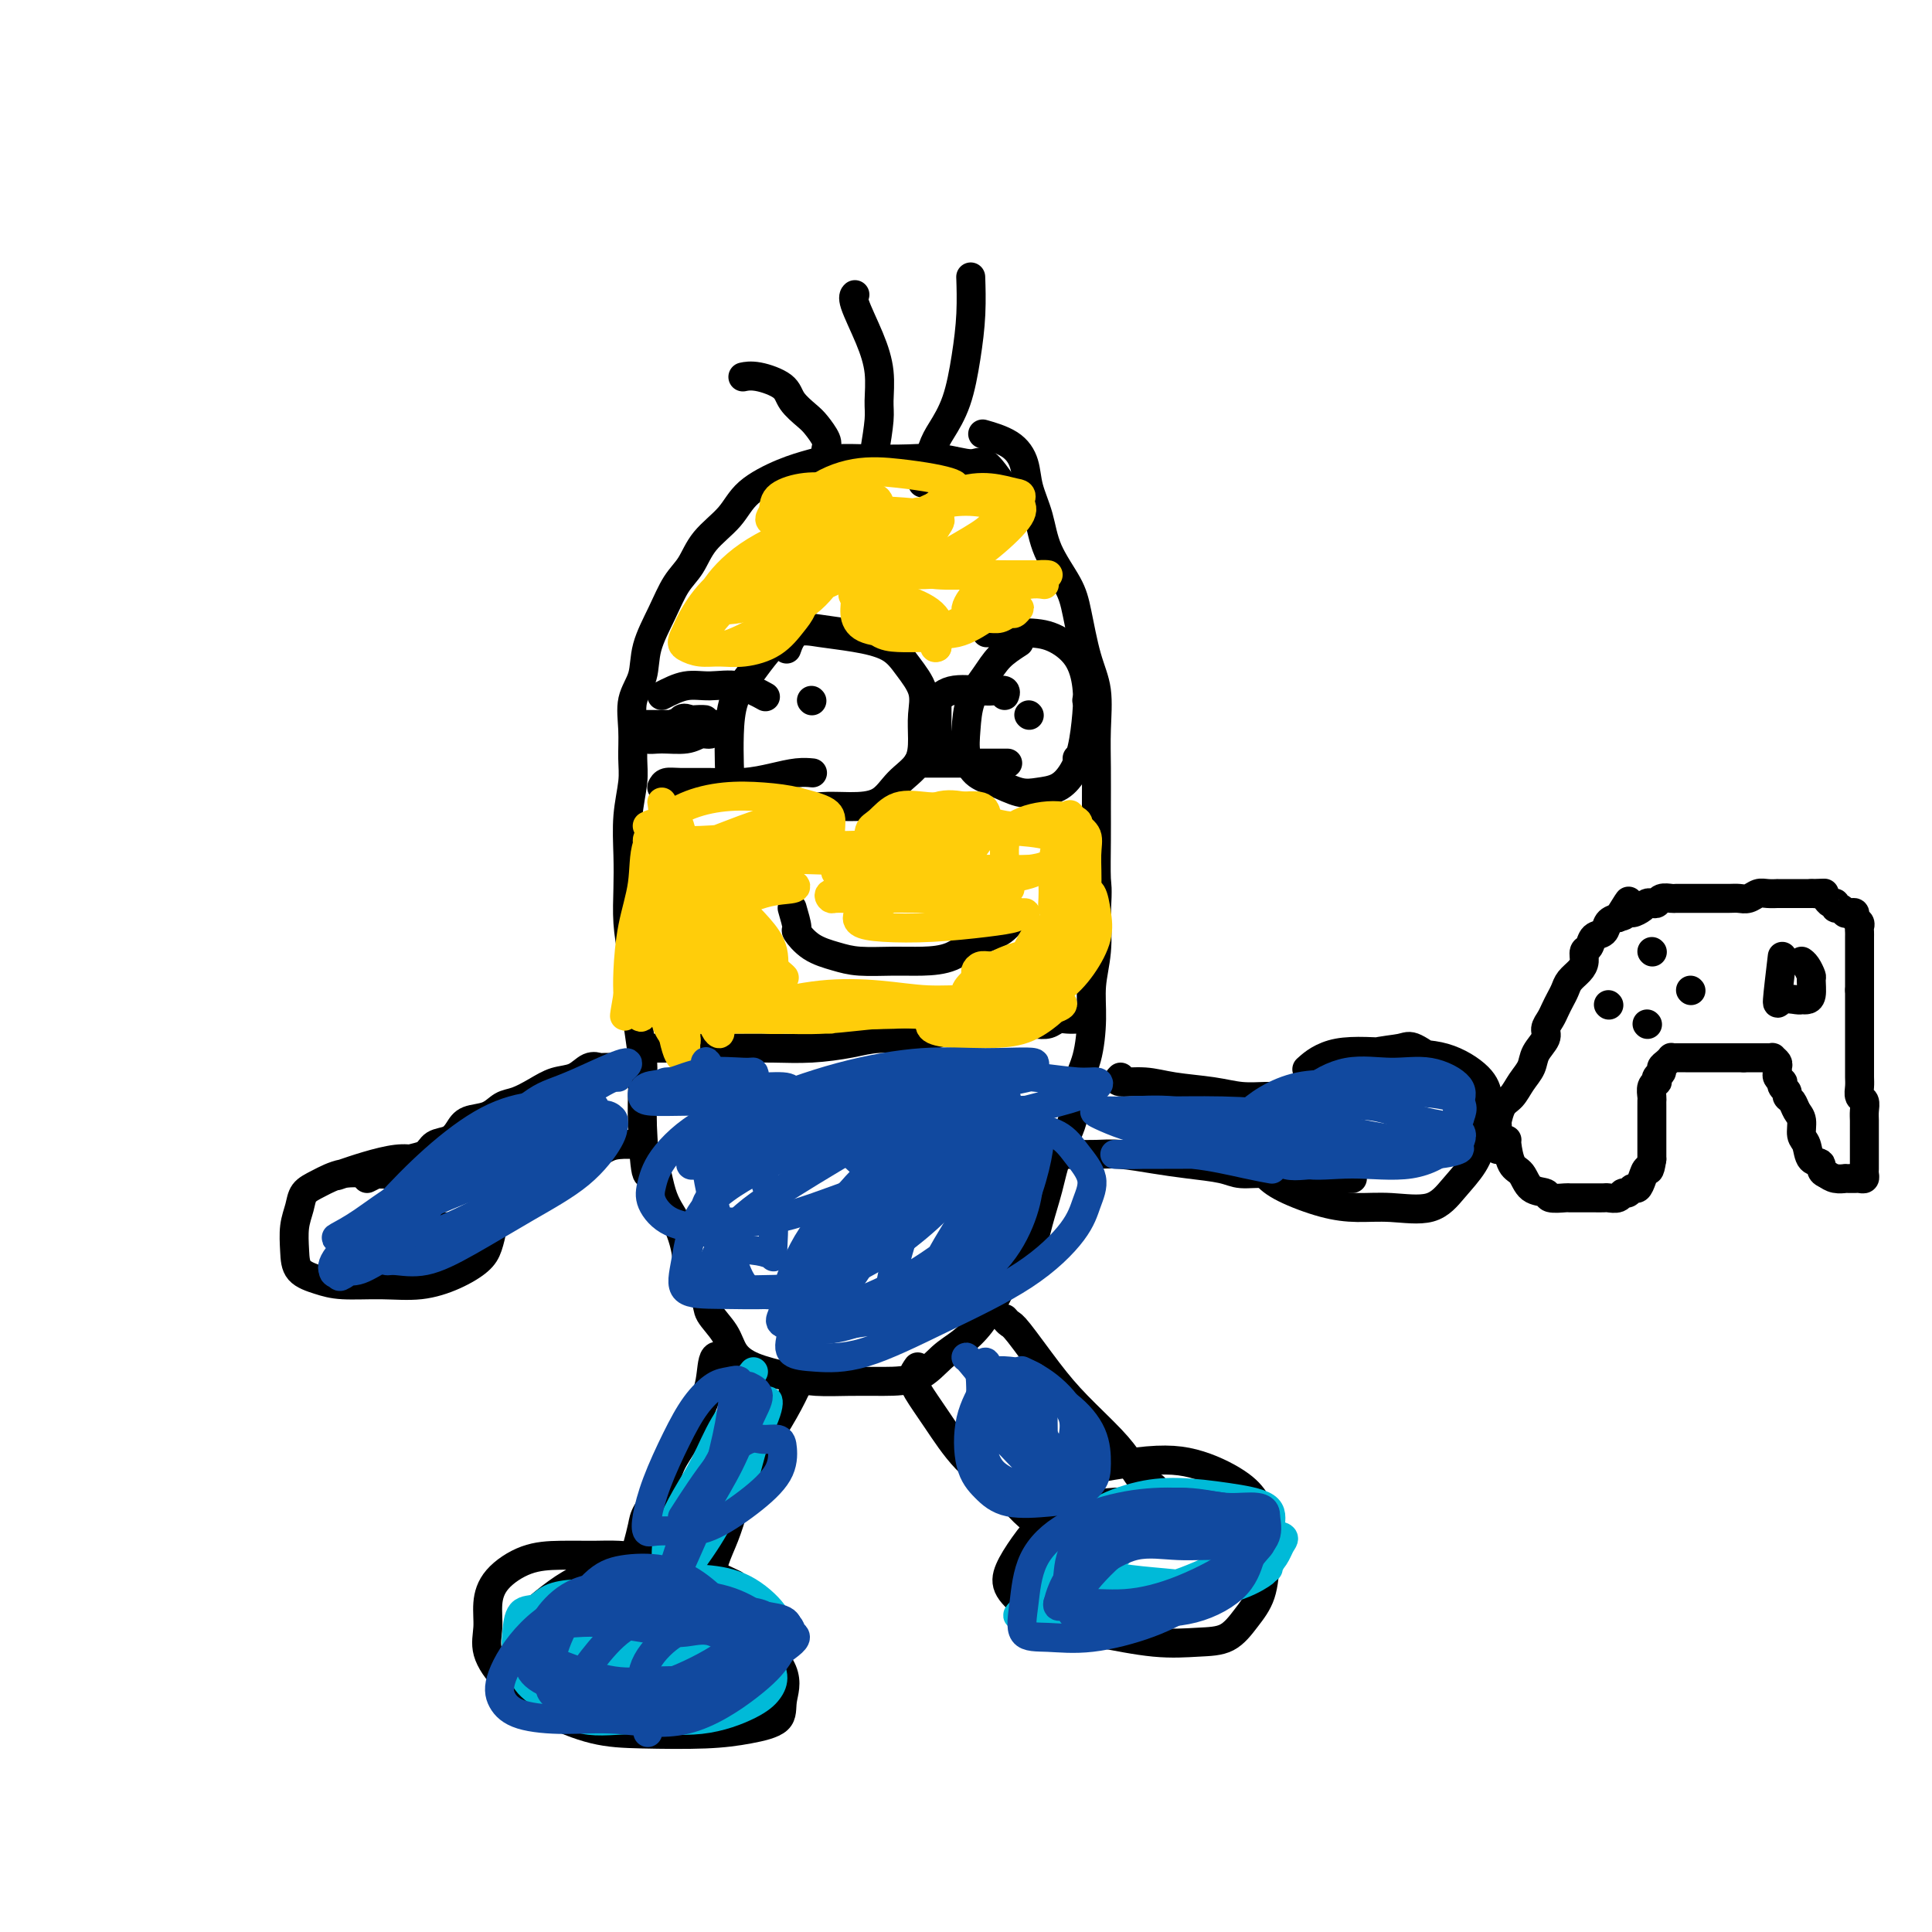 <svg viewBox='0 0 400 400' version='1.1' xmlns='http://www.w3.org/2000/svg' xmlns:xlink='http://www.w3.org/1999/xlink'><g fill='none' stroke='#000000' stroke-width='6' stroke-linecap='round' stroke-linejoin='round'><path d='M208,101c-1.490,-2.143 -2.980,-4.287 -4,-5c-1.020,-0.713 -1.570,0.004 -3,0c-1.430,-0.004 -3.739,-0.731 -6,-1c-2.261,-0.269 -4.475,-0.082 -7,0c-2.525,0.082 -5.362,0.057 -8,0c-2.638,-0.057 -5.078,-0.148 -7,0c-1.922,0.148 -3.326,0.534 -5,1c-1.674,0.466 -3.616,1.013 -6,2c-2.384,0.987 -5.208,2.415 -7,4c-1.792,1.585 -2.551,3.328 -4,5c-1.449,1.672 -3.586,3.275 -5,5c-1.414,1.725 -2.104,3.574 -3,5c-0.896,1.426 -1.999,2.431 -3,4c-1.001,1.569 -1.900,3.702 -3,6c-1.100,2.298 -2.400,4.760 -3,7c-0.600,2.240 -0.499,4.256 -1,6c-0.501,1.744 -1.602,3.215 -2,5c-0.398,1.785 -0.093,3.882 0,6c0.093,2.118 -0.028,4.255 0,6c0.028,1.745 0.203,3.098 0,5c-0.203,1.902 -0.784,4.355 -1,7c-0.216,2.645 -0.068,5.483 0,8c0.068,2.517 0.056,4.711 0,7c-0.056,2.289 -0.155,4.671 0,7c0.155,2.329 0.563,4.603 1,7c0.437,2.397 0.902,4.916 1,7c0.098,2.084 -0.169,3.734 0,6c0.169,2.266 0.776,5.149 1,8c0.224,2.851 0.064,5.672 0,8c-0.064,2.328 -0.032,4.164 0,6'/><path d='M133,233c0.681,15.137 1.385,8.981 2,8c0.615,-0.981 1.143,3.214 2,6c0.857,2.786 2.045,4.162 3,6c0.955,1.838 1.677,4.136 2,6c0.323,1.864 0.245,3.293 1,5c0.755,1.707 2.341,3.693 3,5c0.659,1.307 0.391,1.936 1,3c0.609,1.064 2.096,2.562 3,4c0.904,1.438 1.226,2.816 2,4c0.774,1.184 2.000,2.174 4,3c2.000,0.826 4.775,1.489 7,2c2.225,0.511 3.900,0.870 6,1c2.100,0.130 4.623,0.030 7,0c2.377,-0.030 4.607,0.009 7,0c2.393,-0.009 4.948,-0.066 7,-1c2.052,-0.934 3.601,-2.745 5,-4c1.399,-1.255 2.647,-1.955 4,-3c1.353,-1.045 2.809,-2.437 4,-4c1.191,-1.563 2.115,-3.297 3,-5c0.885,-1.703 1.730,-3.373 3,-5c1.270,-1.627 2.964,-3.209 4,-5c1.036,-1.791 1.414,-3.791 2,-6c0.586,-2.209 1.379,-4.629 2,-7c0.621,-2.371 1.071,-4.695 2,-7c0.929,-2.305 2.339,-4.593 3,-7c0.661,-2.407 0.573,-4.934 1,-7c0.427,-2.066 1.369,-3.670 2,-6c0.631,-2.330 0.953,-5.388 1,-8c0.047,-2.612 -0.180,-4.780 0,-7c0.180,-2.220 0.766,-4.491 1,-7c0.234,-2.509 0.117,-5.254 0,-8'/><path d='M227,189c0.309,-5.827 0.082,-5.395 0,-7c-0.082,-1.605 -0.021,-5.246 0,-8c0.021,-2.754 -0.000,-4.619 0,-7c0.000,-2.381 0.022,-5.276 0,-8c-0.022,-2.724 -0.087,-5.275 0,-8c0.087,-2.725 0.325,-5.623 0,-8c-0.325,-2.377 -1.213,-4.234 -2,-7c-0.787,-2.766 -1.472,-6.440 -2,-9c-0.528,-2.560 -0.900,-4.004 -2,-6c-1.100,-1.996 -2.928,-4.544 -4,-7c-1.072,-2.456 -1.388,-4.819 -2,-7c-0.612,-2.181 -1.520,-4.178 -2,-6c-0.480,-1.822 -0.531,-3.468 -1,-5c-0.469,-1.532 -1.357,-2.951 -3,-4c-1.643,-1.049 -4.041,-1.728 -5,-2c-0.959,-0.272 -0.480,-0.136 0,0'/><path d='M137,144c1.689,-0.861 3.378,-1.722 5,-2c1.622,-0.278 3.177,0.029 5,0c1.823,-0.029 3.914,-0.392 6,0c2.086,0.392 4.167,1.541 5,2c0.833,0.459 0.416,0.230 0,0'/><path d='M137,163c0.219,-0.424 0.437,-0.848 1,-1c0.563,-0.152 1.469,-0.030 3,0c1.531,0.030 3.686,-0.030 6,0c2.314,0.030 4.789,0.152 7,0c2.211,-0.152 4.160,-0.577 6,-1c1.840,-0.423 3.572,-0.845 5,-1c1.428,-0.155 2.551,-0.044 3,0c0.449,0.044 0.225,0.022 0,0'/><path d='M175,131c-2.931,-0.426 -5.862,-0.853 -7,-1c-1.138,-0.147 -0.483,-0.016 -1,0c-0.517,0.016 -2.205,-0.083 -4,1c-1.795,1.083 -3.696,3.349 -5,5c-1.304,1.651 -2.009,2.687 -3,4c-0.991,1.313 -2.266,2.903 -3,5c-0.734,2.097 -0.925,4.703 -1,7c-0.075,2.297 -0.034,4.286 0,6c0.034,1.714 0.061,3.153 1,4c0.939,0.847 2.789,1.102 5,2c2.211,0.898 4.782,2.439 7,3c2.218,0.561 4.083,0.143 6,0c1.917,-0.143 3.887,-0.011 6,0c2.113,0.011 4.369,-0.099 6,-1c1.631,-0.901 2.635,-2.592 4,-4c1.365,-1.408 3.089,-2.532 4,-4c0.911,-1.468 1.009,-3.278 1,-5c-0.009,-1.722 -0.124,-3.354 0,-5c0.124,-1.646 0.488,-3.306 0,-5c-0.488,-1.694 -1.829,-3.424 -3,-5c-1.171,-1.576 -2.174,-3.000 -4,-4c-1.826,-1.000 -4.475,-1.577 -7,-2c-2.525,-0.423 -4.924,-0.691 -7,-1c-2.076,-0.309 -3.828,-0.660 -5,0c-1.172,0.660 -1.763,2.331 -2,3c-0.237,0.669 -0.118,0.334 0,0'/><path d='M193,146c1.086,-1.266 2.172,-2.532 4,-3c1.828,-0.468 4.399,-0.139 6,0c1.601,0.139 2.233,0.089 3,0c0.767,-0.089 1.668,-0.216 2,0c0.332,0.216 0.095,0.776 0,1c-0.095,0.224 -0.047,0.112 0,0'/><path d='M190,158c0.919,0.000 1.837,0.000 3,0c1.163,0.000 2.569,0.000 4,0c1.431,0.000 2.885,0.000 5,0c2.115,0.000 4.890,0.000 6,0c1.110,0.000 0.555,0.000 0,0'/><path d='M211,133c-1.434,0.927 -2.869,1.853 -4,3c-1.131,1.147 -1.959,2.513 -3,4c-1.041,1.487 -2.296,3.094 -3,5c-0.704,1.906 -0.856,4.112 -1,6c-0.144,1.888 -0.279,3.459 0,5c0.279,1.541 0.973,3.052 2,4c1.027,0.948 2.386,1.332 4,2c1.614,0.668 3.483,1.620 5,2c1.517,0.380 2.683,0.189 4,0c1.317,-0.189 2.785,-0.376 4,-1c1.215,-0.624 2.178,-1.685 3,-3c0.822,-1.315 1.502,-2.885 2,-5c0.498,-2.115 0.815,-4.777 1,-7c0.185,-2.223 0.238,-4.007 0,-6c-0.238,-1.993 -0.765,-4.194 -2,-6c-1.235,-1.806 -3.176,-3.216 -5,-4c-1.824,-0.784 -3.529,-0.942 -6,-1c-2.471,-0.058 -5.706,-0.017 -7,0c-1.294,0.017 -0.647,0.008 0,0'/><path d='M225,145c0.000,0.000 0.100,0.100 0.1,0.1'/><path d='M223,157c0.000,0.000 0.100,0.100 0.1,0.1'/><path d='M168,145c0.000,0.000 0.100,0.100 0.1,0.1'/><path d='M213,148c0.000,0.000 0.100,0.100 0.1,0.1'/><path d='M164,188c0.481,1.654 0.961,3.309 1,4c0.039,0.691 -0.364,0.420 0,1c0.364,0.580 1.495,2.012 3,3c1.505,0.988 3.385,1.532 5,2c1.615,0.468 2.965,0.862 5,1c2.035,0.138 4.754,0.022 7,0c2.246,-0.022 4.020,0.050 6,0c1.980,-0.050 4.166,-0.224 6,-1c1.834,-0.776 3.315,-2.156 5,-3c1.685,-0.844 3.575,-1.154 5,-2c1.425,-0.846 2.384,-2.228 3,-3c0.616,-0.772 0.890,-0.935 1,-1c0.110,-0.065 0.055,-0.033 0,0'/><path d='M134,217c1.468,-0.000 2.935,-0.000 4,0c1.065,0.000 1.727,0.001 3,0c1.273,-0.001 3.158,-0.003 5,0c1.842,0.003 3.641,0.011 6,0c2.359,-0.011 5.277,-0.041 8,0c2.723,0.041 5.249,0.152 8,0c2.751,-0.152 5.725,-0.566 8,-1c2.275,-0.434 3.851,-0.887 6,-1c2.149,-0.113 4.872,0.114 7,0c2.128,-0.114 3.660,-0.570 5,-1c1.340,-0.430 2.487,-0.833 4,-1c1.513,-0.167 3.392,-0.096 5,0c1.608,0.096 2.945,0.218 4,0c1.055,-0.218 1.830,-0.776 3,-1c1.170,-0.224 2.737,-0.112 4,0c1.263,0.112 2.222,0.226 3,0c0.778,-0.226 1.375,-0.793 2,-1c0.625,-0.207 1.278,-0.056 2,0c0.722,0.056 1.513,0.015 2,0c0.487,-0.015 0.670,-0.004 1,0c0.330,0.004 0.809,0.001 1,0c0.191,-0.001 0.096,-0.001 0,0'/><path d='M130,221c-2.043,-0.015 -4.086,-0.030 -5,0c-0.914,0.030 -0.698,0.105 -1,0c-0.302,-0.105 -1.123,-0.389 -2,0c-0.877,0.389 -1.810,1.451 -3,2c-1.190,0.549 -2.638,0.585 -4,1c-1.362,0.415 -2.637,1.210 -4,2c-1.363,0.790 -2.812,1.576 -4,2c-1.188,0.424 -2.113,0.485 -3,1c-0.887,0.515 -1.736,1.485 -3,2c-1.264,0.515 -2.942,0.576 -4,1c-1.058,0.424 -1.496,1.213 -2,2c-0.504,0.787 -1.076,1.574 -2,2c-0.924,0.426 -2.202,0.491 -3,1c-0.798,0.509 -1.117,1.460 -2,2c-0.883,0.540 -2.331,0.667 -3,1c-0.669,0.333 -0.561,0.873 -1,1c-0.439,0.127 -1.426,-0.158 -2,0c-0.574,0.158 -0.735,0.759 -1,1c-0.265,0.241 -0.632,0.120 -1,0'/><path d='M80,242c-7.000,3.500 -3.500,1.750 0,0'/><path d='M133,237c-1.841,-0.071 -3.682,-0.141 -5,0c-1.318,0.141 -2.114,0.494 -3,1c-0.886,0.506 -1.863,1.166 -3,2c-1.137,0.834 -2.432,1.844 -4,3c-1.568,1.156 -3.407,2.460 -5,3c-1.593,0.540 -2.939,0.316 -4,1c-1.061,0.684 -1.835,2.274 -3,3c-1.165,0.726 -2.719,0.587 -4,1c-1.281,0.413 -2.290,1.379 -3,2c-0.710,0.621 -1.122,0.899 -2,1c-0.878,0.101 -2.221,0.027 -3,0c-0.779,-0.027 -0.992,-0.007 -1,0c-0.008,0.007 0.190,0.002 0,0c-0.190,-0.002 -0.769,-0.001 -1,0c-0.231,0.001 -0.116,0.000 0,0'/><path d='M93,246c-2.225,-1.264 -4.451,-2.529 -6,-3c-1.549,-0.471 -2.422,-0.149 -4,0c-1.578,0.149 -3.862,0.125 -6,0c-2.138,-0.125 -4.132,-0.352 -6,0c-1.868,0.352 -3.611,1.283 -5,2c-1.389,0.717 -2.424,1.221 -3,2c-0.576,0.779 -0.693,1.833 -1,3c-0.307,1.167 -0.806,2.446 -1,4c-0.194,1.554 -0.085,3.383 0,5c0.085,1.617 0.145,3.023 1,4c0.855,0.977 2.506,1.525 4,2c1.494,0.475 2.830,0.878 5,1c2.170,0.122 5.173,-0.038 8,0c2.827,0.038 5.479,0.275 8,0c2.521,-0.275 4.913,-1.063 7,-2c2.087,-0.937 3.871,-2.024 5,-3c1.129,-0.976 1.603,-1.842 2,-3c0.397,-1.158 0.719,-2.610 1,-4c0.281,-1.390 0.523,-2.719 0,-4c-0.523,-1.281 -1.809,-2.514 -3,-4c-1.191,-1.486 -2.286,-3.224 -4,-4c-1.714,-0.776 -4.047,-0.589 -6,-1c-1.953,-0.411 -3.526,-1.418 -7,-1c-3.474,0.418 -8.850,2.262 -11,3c-2.150,0.738 -1.075,0.369 0,0'/><path d='M232,223c-0.439,0.447 -0.877,0.894 0,1c0.877,0.106 3.071,-0.129 5,0c1.929,0.129 3.595,0.623 6,1c2.405,0.377 5.549,0.636 8,1c2.451,0.364 4.208,0.833 6,1c1.792,0.167 3.620,0.031 5,0c1.380,-0.031 2.314,0.044 3,0c0.686,-0.044 1.125,-0.208 2,0c0.875,0.208 2.186,0.787 3,1c0.814,0.213 1.132,0.061 2,0c0.868,-0.061 2.285,-0.030 3,0c0.715,0.030 0.728,0.060 1,0c0.272,-0.060 0.804,-0.208 1,0c0.196,0.208 0.056,0.774 0,1c-0.056,0.226 -0.028,0.113 0,0'/><path d='M221,239c0.499,-0.006 0.997,-0.013 2,0c1.003,0.013 2.509,0.045 4,0c1.491,-0.045 2.967,-0.166 5,0c2.033,0.166 4.624,0.618 7,1c2.376,0.382 4.539,0.695 7,1c2.461,0.305 5.222,0.604 7,1c1.778,0.396 2.572,0.891 4,1c1.428,0.109 3.488,-0.167 5,0c1.512,0.167 2.474,0.777 4,1c1.526,0.223 3.614,0.060 5,0c1.386,-0.060 2.070,-0.016 3,0c0.930,0.016 2.105,0.004 3,0c0.895,-0.004 1.510,-0.001 2,0c0.490,0.001 0.854,0.000 1,0c0.146,-0.000 0.073,-0.000 0,0'/><path d='M299,221c-2.327,-1.676 -4.655,-3.352 -6,-4c-1.345,-0.648 -1.709,-0.268 -3,0c-1.291,0.268 -3.509,0.423 -6,1c-2.491,0.577 -5.256,1.575 -8,3c-2.744,1.425 -5.466,3.277 -8,5c-2.534,1.723 -4.881,3.318 -6,5c-1.119,1.682 -1.011,3.452 -1,5c0.011,1.548 -0.074,2.874 0,4c0.074,1.126 0.309,2.052 1,3c0.691,0.948 1.840,1.917 4,3c2.160,1.083 5.333,2.279 8,3c2.667,0.721 4.829,0.967 7,1c2.171,0.033 4.350,-0.146 7,0c2.650,0.146 5.771,0.616 8,0c2.229,-0.616 3.564,-2.317 5,-4c1.436,-1.683 2.971,-3.348 4,-5c1.029,-1.652 1.553,-3.290 2,-5c0.447,-1.710 0.818,-3.491 1,-5c0.182,-1.509 0.175,-2.747 0,-4c-0.175,-1.253 -0.517,-2.521 -2,-4c-1.483,-1.479 -4.107,-3.170 -7,-4c-2.893,-0.830 -6.054,-0.800 -10,-1c-3.946,-0.200 -8.678,-0.631 -12,0c-3.322,0.631 -5.235,2.323 -6,3c-0.765,0.677 -0.383,0.338 0,0'/><path d='M151,282c-1.197,-0.847 -2.394,-1.694 -3,-1c-0.606,0.694 -0.622,2.929 -1,5c-0.378,2.071 -1.117,3.980 -2,6c-0.883,2.020 -1.910,4.153 -3,6c-1.090,1.847 -2.242,3.407 -3,5c-0.758,1.593 -1.120,3.217 -2,5c-0.880,1.783 -2.278,3.723 -3,5c-0.722,1.277 -0.768,1.890 -1,3c-0.232,1.110 -0.651,2.718 -1,4c-0.349,1.282 -0.630,2.239 -1,3c-0.370,0.761 -0.831,1.328 -1,2c-0.169,0.672 -0.045,1.450 0,2c0.045,0.550 0.013,0.871 0,1c-0.013,0.129 -0.006,0.064 0,0'/><path d='M170,285c-1.550,0.245 -3.101,0.490 -4,1c-0.899,0.510 -1.147,1.286 -2,3c-0.853,1.714 -2.312,4.366 -4,7c-1.688,2.634 -3.604,5.250 -5,8c-1.396,2.750 -2.273,5.632 -3,8c-0.727,2.368 -1.305,4.221 -2,6c-0.695,1.779 -1.507,3.486 -2,5c-0.493,1.514 -0.668,2.837 -1,4c-0.332,1.163 -0.821,2.167 -1,3c-0.179,0.833 -0.048,1.493 0,2c0.048,0.507 0.014,0.859 0,1c-0.014,0.141 -0.007,0.070 0,0'/><path d='M190,283c-0.450,0.633 -0.901,1.266 -1,2c-0.099,0.734 0.153,1.568 1,3c0.847,1.432 2.289,3.463 4,6c1.711,2.537 3.691,5.580 6,8c2.309,2.420 4.948,4.217 7,6c2.052,1.783 3.516,3.553 5,5c1.484,1.447 2.986,2.570 4,3c1.014,0.430 1.540,0.167 2,0c0.460,-0.167 0.855,-0.237 1,0c0.145,0.237 0.042,0.782 0,1c-0.042,0.218 -0.021,0.109 0,0'/><path d='M208,273c0.343,0.395 0.685,0.790 1,1c0.315,0.210 0.601,0.235 2,2c1.399,1.765 3.911,5.268 6,8c2.089,2.732 3.755,4.692 6,7c2.245,2.308 5.070,4.965 7,7c1.930,2.035 2.966,3.449 4,5c1.034,1.551 2.067,3.239 3,4c0.933,0.761 1.765,0.596 2,1c0.235,0.404 -0.129,1.378 0,2c0.129,0.622 0.751,0.892 1,1c0.249,0.108 0.124,0.054 0,0'/><path d='M152,328c-2.782,-1.320 -5.564,-2.641 -7,-3c-1.436,-0.359 -1.526,0.243 -3,0c-1.474,-0.243 -4.331,-1.332 -7,-2c-2.669,-0.668 -5.149,-0.914 -7,-1c-1.851,-0.086 -3.074,-0.012 -5,0c-1.926,0.012 -4.554,-0.038 -7,0c-2.446,0.038 -4.710,0.164 -7,1c-2.290,0.836 -4.604,2.381 -6,4c-1.396,1.619 -1.872,3.310 -2,5c-0.128,1.690 0.094,3.377 0,5c-0.094,1.623 -0.504,3.181 0,5c0.504,1.819 1.920,3.900 4,6c2.080,2.100 4.823,4.221 8,6c3.177,1.779 6.789,3.218 10,4c3.211,0.782 6.022,0.906 10,1c3.978,0.094 9.123,0.157 13,0c3.877,-0.157 6.484,-0.532 9,-1c2.516,-0.468 4.939,-1.027 6,-2c1.061,-0.973 0.758,-2.360 1,-4c0.242,-1.640 1.027,-3.533 0,-6c-1.027,-2.467 -3.867,-5.510 -6,-8c-2.133,-2.490 -3.559,-4.428 -5,-6c-1.441,-1.572 -2.895,-2.777 -5,-4c-2.105,-1.223 -4.860,-2.463 -8,-3c-3.140,-0.537 -6.667,-0.371 -10,0c-3.333,0.371 -6.474,0.946 -10,3c-3.526,2.054 -7.436,5.587 -9,7c-1.564,1.413 -0.782,0.707 0,0'/><path d='M253,312c-1.651,-0.422 -3.302,-0.843 -5,-1c-1.698,-0.157 -3.444,-0.049 -5,0c-1.556,0.049 -2.923,0.038 -5,0c-2.077,-0.038 -4.865,-0.103 -7,0c-2.135,0.103 -3.619,0.375 -6,1c-2.381,0.625 -5.660,1.602 -8,3c-2.340,1.398 -3.743,3.218 -5,5c-1.257,1.782 -2.369,3.527 -3,5c-0.631,1.473 -0.780,2.675 0,4c0.780,1.325 2.489,2.772 4,4c1.511,1.228 2.823,2.237 5,3c2.177,0.763 5.219,1.279 9,2c3.781,0.721 8.302,1.648 12,2c3.698,0.352 6.574,0.130 9,0c2.426,-0.130 4.403,-0.169 6,-1c1.597,-0.831 2.815,-2.455 4,-4c1.185,-1.545 2.337,-3.010 3,-5c0.663,-1.990 0.835,-4.505 1,-7c0.165,-2.495 0.321,-4.970 0,-7c-0.321,-2.030 -1.119,-3.615 -2,-5c-0.881,-1.385 -1.844,-2.570 -4,-4c-2.156,-1.430 -5.506,-3.105 -9,-4c-3.494,-0.895 -7.133,-1.010 -14,0c-6.867,1.010 -16.962,3.146 -21,4c-4.038,0.854 -2.019,0.427 0,0'/><path d='M167,104c1.687,-3.318 3.374,-6.636 4,-8c0.626,-1.364 0.191,-0.773 0,-1c-0.191,-0.227 -0.139,-1.271 0,-2c0.139,-0.729 0.363,-1.143 0,-2c-0.363,-0.857 -1.315,-2.156 -2,-3c-0.685,-0.844 -1.105,-1.231 -2,-2c-0.895,-0.769 -2.265,-1.919 -3,-3c-0.735,-1.081 -0.836,-2.094 -2,-3c-1.164,-0.906 -3.390,-1.705 -5,-2c-1.610,-0.295 -2.603,-0.084 -3,0c-0.397,0.084 -0.199,0.042 0,0'/><path d='M181,94c0.432,-2.645 0.865,-5.290 1,-7c0.135,-1.710 -0.027,-2.486 0,-4c0.027,-1.514 0.242,-3.765 0,-6c-0.242,-2.235 -0.941,-4.455 -2,-7c-1.059,-2.545 -2.477,-5.416 -3,-7c-0.523,-1.584 -0.149,-1.881 0,-2c0.149,-0.119 0.075,-0.059 0,0'/><path d='M191,100c0.696,-2.630 1.392,-5.260 2,-7c0.608,-1.740 1.130,-2.590 2,-4c0.870,-1.410 2.090,-3.381 3,-6c0.910,-2.619 1.512,-5.888 2,-9c0.488,-3.112 0.862,-6.069 1,-9c0.138,-2.931 0.039,-5.838 0,-7c-0.039,-1.162 -0.020,-0.581 0,0'/><path d='M310,238c0.017,-2.080 0.035,-4.160 0,-5c-0.035,-0.840 -0.121,-0.441 0,-1c0.121,-0.559 0.451,-2.078 1,-3c0.549,-0.922 1.318,-1.248 2,-2c0.682,-0.752 1.278,-1.931 2,-3c0.722,-1.069 1.569,-2.030 2,-3c0.431,-0.970 0.444,-1.951 1,-3c0.556,-1.049 1.654,-2.168 2,-3c0.346,-0.832 -0.062,-1.378 0,-2c0.062,-0.622 0.593,-1.321 1,-2c0.407,-0.679 0.690,-1.337 1,-2c0.310,-0.663 0.647,-1.332 1,-2c0.353,-0.668 0.721,-1.335 1,-2c0.279,-0.665 0.470,-1.329 1,-2c0.530,-0.671 1.398,-1.350 2,-2c0.602,-0.650 0.939,-1.272 1,-2c0.061,-0.728 -0.153,-1.561 0,-2c0.153,-0.439 0.674,-0.485 1,-1c0.326,-0.515 0.459,-1.499 1,-2c0.541,-0.501 1.492,-0.520 2,-1c0.508,-0.480 0.574,-1.423 1,-2c0.426,-0.577 1.213,-0.789 2,-1'/><path d='M335,190c3.887,-6.257 1.605,-2.398 1,-1c-0.605,1.398 0.468,0.336 1,0c0.532,-0.336 0.524,0.055 1,0c0.476,-0.055 1.436,-0.554 2,-1c0.564,-0.446 0.732,-0.837 1,-1c0.268,-0.163 0.634,-0.096 1,0c0.366,0.096 0.731,0.222 1,0c0.269,-0.222 0.443,-0.792 1,-1c0.557,-0.208 1.496,-0.056 2,0c0.504,0.056 0.573,0.015 1,0c0.427,-0.015 1.212,-0.004 2,0c0.788,0.004 1.580,0.001 2,0c0.420,-0.001 0.469,-0.001 1,0c0.531,0.001 1.546,0.001 2,0c0.454,-0.001 0.348,-0.004 1,0c0.652,0.004 2.061,0.015 3,0c0.939,-0.015 1.408,-0.057 2,0c0.592,0.057 1.305,0.211 2,0c0.695,-0.211 1.370,-0.789 2,-1c0.630,-0.211 1.216,-0.057 2,0c0.784,0.057 1.768,0.015 2,0c0.232,-0.015 -0.288,-0.004 0,0c0.288,0.004 1.383,0.001 2,0c0.617,-0.001 0.757,-0.000 1,0c0.243,0.000 0.590,0.000 1,0c0.410,-0.000 0.883,-0.000 1,0c0.117,0.000 -0.122,0.000 0,0c0.122,-0.000 0.606,-0.000 1,0c0.394,0.000 0.697,0.000 1,0'/><path d='M375,185c4.958,-0.158 1.853,-0.052 1,0c-0.853,0.052 0.546,0.051 1,0c0.454,-0.051 -0.037,-0.153 0,0c0.037,0.153 0.601,0.562 1,1c0.399,0.438 0.632,0.906 1,1c0.368,0.094 0.869,-0.185 1,0c0.131,0.185 -0.109,0.834 0,1c0.109,0.166 0.568,-0.151 1,0c0.432,0.151 0.838,0.772 1,1c0.162,0.228 0.081,0.064 0,0c-0.081,-0.064 -0.162,-0.028 0,0c0.162,0.028 0.565,0.049 1,0c0.435,-0.049 0.901,-0.168 1,0c0.099,0.168 -0.170,0.623 0,1c0.170,0.377 0.778,0.677 1,1c0.222,0.323 0.060,0.668 0,1c-0.060,0.332 -0.016,0.652 0,1c0.016,0.348 0.004,0.726 0,1c-0.004,0.274 -0.001,0.445 0,1c0.001,0.555 0.000,1.496 0,2c-0.000,0.504 -0.000,0.572 0,1c0.000,0.428 0.000,1.218 0,2c-0.000,0.782 -0.000,1.557 0,2c0.000,0.443 0.000,0.555 0,1c-0.000,0.445 -0.000,1.222 0,2'/><path d='M385,205c0.000,2.302 0.000,1.058 0,1c-0.000,-0.058 -0.000,1.069 0,2c0.000,0.931 0.000,1.667 0,2c-0.000,0.333 -0.000,0.263 0,1c0.000,0.737 0.000,2.280 0,3c-0.000,0.720 -0.000,0.616 0,1c0.000,0.384 0.000,1.257 0,2c-0.000,0.743 -0.001,1.355 0,2c0.001,0.645 0.004,1.324 0,2c-0.004,0.676 -0.015,1.350 0,2c0.015,0.650 0.057,1.277 0,2c-0.057,0.723 -0.211,1.543 0,2c0.211,0.457 0.789,0.550 1,1c0.211,0.450 0.057,1.257 0,2c-0.057,0.743 -0.015,1.421 0,2c0.015,0.579 0.004,1.058 0,2c-0.004,0.942 -0.001,2.346 0,3c0.001,0.654 0.000,0.556 0,1c-0.000,0.444 0.001,1.429 0,2c-0.001,0.571 -0.003,0.727 0,1c0.003,0.273 0.012,0.662 0,1c-0.012,0.338 -0.044,0.627 0,1c0.044,0.373 0.165,0.832 0,1c-0.165,0.168 -0.617,0.045 -1,0c-0.383,-0.045 -0.697,-0.011 -1,0c-0.303,0.011 -0.595,0.000 -1,0c-0.405,-0.000 -0.923,0.010 -1,0c-0.077,-0.010 0.287,-0.041 0,0c-0.287,0.041 -1.225,0.155 -2,0c-0.775,-0.155 -1.388,-0.577 -2,-1'/><path d='M378,243c-1.354,-0.435 -0.740,-1.524 -1,-2c-0.260,-0.476 -1.393,-0.340 -2,-1c-0.607,-0.660 -0.687,-2.117 -1,-3c-0.313,-0.883 -0.858,-1.192 -1,-2c-0.142,-0.808 0.121,-2.114 0,-3c-0.121,-0.886 -0.625,-1.350 -1,-2c-0.375,-0.650 -0.623,-1.485 -1,-2c-0.377,-0.515 -0.885,-0.712 -1,-1c-0.115,-0.288 0.161,-0.669 0,-1c-0.161,-0.331 -0.761,-0.614 -1,-1c-0.239,-0.386 -0.117,-0.877 0,-1c0.117,-0.123 0.229,0.122 0,0c-0.229,-0.122 -0.797,-0.611 -1,-1c-0.203,-0.389 -0.039,-0.679 0,-1c0.039,-0.321 -0.045,-0.675 0,-1c0.045,-0.325 0.220,-0.623 0,-1c-0.220,-0.377 -0.833,-0.833 -1,-1c-0.167,-0.167 0.114,-0.045 0,0c-0.114,0.045 -0.621,0.012 -1,0c-0.379,-0.012 -0.629,-0.003 -1,0c-0.371,0.003 -0.862,0.001 -1,0c-0.138,-0.001 0.078,-0.000 0,0c-0.078,0.000 -0.451,0.000 -1,0c-0.549,-0.000 -1.275,-0.000 -2,0'/><path d='M361,219c-1.063,-0.000 -0.719,-0.000 -1,0c-0.281,0.000 -1.187,0.000 -2,0c-0.813,-0.000 -1.532,-0.000 -2,0c-0.468,0.000 -0.685,0.000 -1,0c-0.315,-0.000 -0.729,-0.000 -1,0c-0.271,0.000 -0.400,0.000 -1,0c-0.600,-0.000 -1.670,-0.000 -2,0c-0.330,0.000 0.079,0.000 0,0c-0.079,-0.000 -0.647,-0.001 -1,0c-0.353,0.001 -0.489,0.003 -1,0c-0.511,-0.003 -1.395,-0.012 -2,0c-0.605,0.012 -0.932,0.045 -1,0c-0.068,-0.045 0.122,-0.167 0,0c-0.122,0.167 -0.555,0.623 -1,1c-0.445,0.377 -0.903,0.675 -1,1c-0.097,0.325 0.166,0.678 0,1c-0.166,0.322 -0.763,0.615 -1,1c-0.237,0.385 -0.116,0.863 0,1c0.116,0.137 0.227,-0.065 0,0c-0.227,0.065 -0.793,0.399 -1,1c-0.207,0.601 -0.055,1.471 0,2c0.055,0.529 0.015,0.718 0,1c-0.015,0.282 -0.004,0.655 0,1c0.004,0.345 0.001,0.660 0,1c-0.001,0.340 -0.000,0.706 0,1c0.000,0.294 0.000,0.518 0,1c-0.000,0.482 -0.000,1.222 0,2c0.000,0.778 0.000,1.594 0,2c-0.000,0.406 -0.000,0.402 0,1c0.000,0.598 0.000,1.799 0,3'/><path d='M342,240c-0.488,3.305 -0.708,2.066 -1,2c-0.292,-0.066 -0.656,1.039 -1,2c-0.344,0.961 -0.668,1.778 -1,2c-0.332,0.222 -0.670,-0.151 -1,0c-0.330,0.151 -0.651,0.825 -1,1c-0.349,0.175 -0.726,-0.149 -1,0c-0.274,0.149 -0.445,0.772 -1,1c-0.555,0.228 -1.496,0.061 -2,0c-0.504,-0.061 -0.573,-0.016 -1,0c-0.427,0.016 -1.211,0.004 -2,0c-0.789,-0.004 -1.581,-0.000 -2,0c-0.419,0.000 -0.463,-0.003 -1,0c-0.537,0.003 -1.565,0.014 -2,0c-0.435,-0.014 -0.276,-0.053 -1,0c-0.724,0.053 -2.330,0.196 -3,0c-0.670,-0.196 -0.404,-0.732 -1,-1c-0.596,-0.268 -2.055,-0.268 -3,-1c-0.945,-0.732 -1.378,-2.196 -2,-3c-0.622,-0.804 -1.435,-0.947 -2,-2c-0.565,-1.053 -0.883,-3.014 -1,-4c-0.117,-0.986 -0.033,-0.996 0,-1c0.033,-0.004 0.017,-0.002 0,0'/><path d='M342,197c0.000,0.000 0.100,0.100 0.1,0.1'/><path d='M333,208c0.000,0.000 0.100,0.100 0.1,0.1'/><path d='M341,212c0.000,0.000 0.100,0.100 0.1,0.1'/><path d='M350,205c0.000,0.000 0.100,0.100 0.1,0.1'/><path d='M369,198c-0.451,3.804 -0.903,7.608 -1,9c-0.097,1.392 0.160,0.372 1,0c0.840,-0.372 2.263,-0.096 3,0c0.737,0.096 0.787,0.014 1,0c0.213,-0.014 0.590,0.042 1,0c0.410,-0.042 0.852,-0.183 1,-1c0.148,-0.817 0.001,-2.310 0,-3c-0.001,-0.690 0.144,-0.577 0,-1c-0.144,-0.423 -0.577,-1.383 -1,-2c-0.423,-0.617 -0.835,-0.891 -1,-1c-0.165,-0.109 -0.082,-0.055 0,0'/></g>
<g fill='none' stroke='#FFCD0A' stroke-width='6' stroke-linecap='round' stroke-linejoin='round'><path d='M190,106c-4.013,0.890 -8.027,1.780 -11,3c-2.973,1.220 -4.907,2.771 -7,4c-2.093,1.229 -4.345,2.137 -6,3c-1.655,0.863 -2.714,1.682 -3,2c-0.286,0.318 0.202,0.137 1,0c0.798,-0.137 1.905,-0.228 4,0c2.095,0.228 5.179,0.776 8,0c2.821,-0.776 5.379,-2.877 8,-4c2.621,-1.123 5.307,-1.270 7,-2c1.693,-0.730 2.395,-2.045 3,-3c0.605,-0.955 1.112,-1.550 0,-2c-1.112,-0.450 -3.843,-0.756 -7,-1c-3.157,-0.244 -6.740,-0.427 -10,0c-3.260,0.427 -6.198,1.462 -10,3c-3.802,1.538 -8.467,3.577 -12,6c-3.533,2.423 -5.933,5.229 -7,7c-1.067,1.771 -0.800,2.506 -1,3c-0.200,0.494 -0.866,0.746 0,1c0.866,0.254 3.266,0.510 6,0c2.734,-0.510 5.802,-1.786 9,-3c3.198,-1.214 6.524,-2.367 9,-4c2.476,-1.633 4.100,-3.745 6,-5c1.900,-1.255 4.076,-1.652 5,-2c0.924,-0.348 0.595,-0.645 0,-1c-0.595,-0.355 -1.458,-0.766 -3,-1c-1.542,-0.234 -3.764,-0.289 -6,0c-2.236,0.289 -4.487,0.924 -7,2c-2.513,1.076 -5.290,2.593 -8,5c-2.710,2.407 -5.355,5.703 -8,9'/><path d='M150,126c-3.387,3.400 -3.856,4.901 -4,6c-0.144,1.099 0.036,1.796 1,2c0.964,0.204 2.711,-0.084 5,-1c2.289,-0.916 5.121,-2.461 8,-4c2.879,-1.539 5.805,-3.072 8,-5c2.195,-1.928 3.659,-4.250 5,-6c1.341,-1.750 2.558,-2.927 3,-4c0.442,-1.073 0.110,-2.042 0,-3c-0.110,-0.958 0.002,-1.905 0,-3c-0.002,-1.095 -0.117,-2.339 0,-3c0.117,-0.661 0.467,-0.740 0,-1c-0.467,-0.260 -1.749,-0.701 -3,0c-1.251,0.701 -2.471,2.546 -4,4c-1.529,1.454 -3.369,2.519 -5,4c-1.631,1.481 -3.054,3.379 -4,5c-0.946,1.621 -1.416,2.965 -2,4c-0.584,1.035 -1.282,1.762 -1,2c0.282,0.238 1.544,-0.012 3,0c1.456,0.012 3.107,0.287 5,0c1.893,-0.287 4.027,-1.137 6,-2c1.973,-0.863 3.784,-1.739 5,-3c1.216,-1.261 1.836,-2.908 2,-4c0.164,-1.092 -0.130,-1.630 0,-2c0.130,-0.370 0.682,-0.573 0,-1c-0.682,-0.427 -2.599,-1.080 -5,-1c-2.401,0.080 -5.287,0.892 -8,2c-2.713,1.108 -5.253,2.514 -8,4c-2.747,1.486 -5.701,3.054 -8,5c-2.299,1.946 -3.943,4.270 -5,6c-1.057,1.730 -1.529,2.865 -2,4'/><path d='M142,131c-1.216,2.165 -0.755,2.576 0,3c0.755,0.424 1.806,0.861 3,1c1.194,0.139 2.533,-0.020 4,0c1.467,0.020 3.062,0.217 5,0c1.938,-0.217 4.217,-0.850 6,-2c1.783,-1.150 3.068,-2.819 4,-4c0.932,-1.181 1.509,-1.875 2,-3c0.491,-1.125 0.895,-2.680 1,-4c0.105,-1.320 -0.088,-2.403 0,-3c0.088,-0.597 0.458,-0.708 0,-1c-0.458,-0.292 -1.744,-0.767 -3,-1c-1.256,-0.233 -2.482,-0.225 -4,0c-1.518,0.225 -3.327,0.666 -5,1c-1.673,0.334 -3.208,0.562 -4,1c-0.792,0.438 -0.839,1.088 0,1c0.839,-0.088 2.565,-0.912 5,-2c2.435,-1.088 5.580,-2.438 9,-4c3.420,-1.562 7.115,-3.336 10,-5c2.885,-1.664 4.959,-3.220 6,-4c1.041,-0.780 1.050,-0.785 1,-1c-0.050,-0.215 -0.157,-0.641 -1,-1c-0.843,-0.359 -2.420,-0.651 -4,-1c-1.580,-0.349 -3.161,-0.755 -5,-1c-1.839,-0.245 -3.935,-0.328 -6,0c-2.065,0.328 -4.100,1.067 -5,2c-0.900,0.933 -0.665,2.059 -1,3c-0.335,0.941 -1.238,1.697 0,2c1.238,0.303 4.619,0.151 8,0'/><path d='M168,108c3.094,0.390 6.828,0.364 11,0c4.172,-0.364 8.782,-1.067 12,-2c3.218,-0.933 5.043,-2.095 6,-3c0.957,-0.905 1.047,-1.551 1,-2c-0.047,-0.449 -0.230,-0.700 -1,-1c-0.770,-0.300 -2.126,-0.651 -4,-1c-1.874,-0.349 -4.266,-0.698 -7,-1c-2.734,-0.302 -5.808,-0.558 -9,0c-3.192,0.558 -6.500,1.929 -9,4c-2.500,2.071 -4.193,4.841 -5,7c-0.807,2.159 -0.728,3.707 -1,5c-0.272,1.293 -0.896,2.331 0,3c0.896,0.669 3.311,0.969 6,1c2.689,0.031 5.652,-0.209 9,0c3.348,0.209 7.082,0.866 11,0c3.918,-0.866 8.020,-3.255 11,-5c2.980,-1.745 4.837,-2.847 6,-4c1.163,-1.153 1.632,-2.357 2,-3c0.368,-0.643 0.635,-0.724 0,-1c-0.635,-0.276 -2.174,-0.746 -4,-1c-1.826,-0.254 -3.941,-0.292 -6,0c-2.059,0.292 -4.064,0.916 -6,2c-1.936,1.084 -3.805,2.630 -5,4c-1.195,1.370 -1.716,2.563 -2,4c-0.284,1.437 -0.333,3.118 0,4c0.333,0.882 1.046,0.966 2,1c0.954,0.034 2.148,0.017 4,0c1.852,-0.017 4.362,-0.036 7,-1c2.638,-0.964 5.402,-2.875 8,-5c2.598,-2.125 5.028,-4.464 6,-6c0.972,-1.536 0.486,-2.268 0,-3'/><path d='M211,104c0.917,-1.784 0.210,-1.745 -1,-2c-1.210,-0.255 -2.924,-0.804 -5,-1c-2.076,-0.196 -4.513,-0.039 -7,1c-2.487,1.039 -5.022,2.962 -7,5c-1.978,2.038 -3.399,4.192 -4,6c-0.601,1.808 -0.382,3.269 0,4c0.382,0.731 0.928,0.732 2,1c1.072,0.268 2.671,0.804 5,1c2.329,0.196 5.389,0.052 8,0c2.611,-0.052 4.771,-0.012 7,0c2.229,0.012 4.525,-0.005 6,0c1.475,0.005 2.130,0.031 2,0c-0.130,-0.031 -1.044,-0.121 -2,0c-0.956,0.121 -1.954,0.452 -4,1c-2.046,0.548 -5.140,1.314 -7,2c-1.860,0.686 -2.486,1.294 -3,2c-0.514,0.706 -0.917,1.511 -1,2c-0.083,0.489 0.152,0.663 0,1c-0.152,0.337 -0.693,0.837 0,1c0.693,0.163 2.620,-0.013 4,0c1.380,0.013 2.212,0.214 3,0c0.788,-0.214 1.531,-0.844 2,-1c0.469,-0.156 0.664,0.160 1,0c0.336,-0.160 0.813,-0.797 1,-1c0.187,-0.203 0.085,0.029 -1,0c-1.085,-0.029 -3.153,-0.317 -5,0c-1.847,0.317 -3.475,1.240 -5,2c-1.525,0.760 -2.949,1.359 -4,2c-1.051,0.641 -1.729,1.326 -2,2c-0.271,0.674 -0.136,1.337 0,2'/><path d='M194,134c-0.965,0.551 -0.376,-1.070 0,-2c0.376,-0.930 0.539,-1.168 0,-2c-0.539,-0.832 -1.780,-2.258 -3,-3c-1.220,-0.742 -2.418,-0.799 -4,-1c-1.582,-0.201 -3.547,-0.547 -5,-1c-1.453,-0.453 -2.395,-1.015 -3,-1c-0.605,0.015 -0.873,0.607 -1,1c-0.127,0.393 -0.113,0.589 0,1c0.113,0.411 0.324,1.038 1,2c0.676,0.962 1.817,2.258 3,3c1.183,0.742 2.409,0.930 4,1c1.591,0.070 3.548,0.020 5,0c1.452,-0.020 2.398,-0.012 3,0c0.602,0.012 0.859,0.028 1,0c0.141,-0.028 0.166,-0.099 0,-1c-0.166,-0.901 -0.524,-2.632 -2,-4c-1.476,-1.368 -4.071,-2.372 -6,-3c-1.929,-0.628 -3.194,-0.880 -5,-1c-1.806,-0.120 -4.154,-0.109 -5,0c-0.846,0.109 -0.189,0.316 0,1c0.189,0.684 -0.090,1.846 0,3c0.090,1.154 0.548,2.299 2,3c1.452,0.701 3.898,0.956 6,1c2.102,0.044 3.859,-0.124 6,0c2.141,0.124 4.667,0.538 7,0c2.333,-0.538 4.474,-2.030 6,-3c1.526,-0.970 2.436,-1.420 3,-2c0.564,-0.580 0.782,-1.290 1,-2'/><path d='M208,124c1.527,-1.305 0.343,-1.067 0,-1c-0.343,0.067 0.155,-0.038 0,0c-0.155,0.038 -0.962,0.221 -1,0c-0.038,-0.221 0.694,-0.844 1,-1c0.306,-0.156 0.185,0.154 1,0c0.815,-0.154 2.566,-0.772 4,-1c1.434,-0.228 2.553,-0.065 3,0c0.447,0.065 0.224,0.033 0,0'/><path d='M134,171c0.748,-0.392 1.497,-0.784 2,0c0.503,0.784 0.762,2.745 1,5c0.238,2.255 0.456,4.803 1,7c0.544,2.197 1.413,4.041 2,6c0.587,1.959 0.893,4.032 1,6c0.107,1.968 0.015,3.830 0,5c-0.015,1.170 0.048,1.647 0,2c-0.048,0.353 -0.207,0.582 0,1c0.207,0.418 0.781,1.024 1,1c0.219,-0.024 0.084,-0.678 0,-1c-0.084,-0.322 -0.116,-0.310 0,-2c0.116,-1.690 0.380,-5.080 0,-8c-0.380,-2.920 -1.405,-5.369 -2,-8c-0.595,-2.631 -0.759,-5.442 -1,-8c-0.241,-2.558 -0.560,-4.862 -1,-7c-0.440,-2.138 -1.000,-4.110 -1,-4c-0.000,0.110 0.560,2.300 0,4c-0.560,1.700 -2.241,2.908 -3,5c-0.759,2.092 -0.595,5.066 -1,8c-0.405,2.934 -1.378,5.828 -2,9c-0.622,3.172 -0.892,6.620 -1,9c-0.108,2.380 -0.054,3.690 0,5'/><path d='M130,206c-1.187,6.824 -0.655,3.882 0,3c0.655,-0.882 1.433,0.294 2,1c0.567,0.706 0.922,0.942 1,0c0.078,-0.942 -0.123,-3.063 0,-5c0.123,-1.937 0.569,-3.691 1,-6c0.431,-2.309 0.848,-5.174 1,-8c0.152,-2.826 0.041,-5.612 0,-8c-0.041,-2.388 -0.012,-4.376 0,-6c0.012,-1.624 0.006,-2.882 0,-3c-0.006,-0.118 -0.012,0.904 0,3c0.012,2.096 0.044,5.267 0,8c-0.044,2.733 -0.163,5.027 0,8c0.163,2.973 0.607,6.625 1,9c0.393,2.375 0.736,3.472 1,5c0.264,1.528 0.449,3.486 1,5c0.551,1.514 1.468,2.582 2,3c0.532,0.418 0.678,0.184 1,0c0.322,-0.184 0.818,-0.320 1,0c0.182,0.320 0.050,1.095 0,0c-0.050,-1.095 -0.016,-4.062 0,-7c0.016,-2.938 0.016,-5.849 0,-9c-0.016,-3.151 -0.046,-6.544 0,-10c0.046,-3.456 0.170,-6.976 0,-10c-0.170,-3.024 -0.633,-5.553 -1,-7c-0.367,-1.447 -0.637,-1.813 -1,-2c-0.363,-0.187 -0.818,-0.196 -1,0c-0.182,0.196 -0.091,0.598 0,1'/><path d='M139,171c-0.464,-0.597 -0.124,1.910 0,4c0.124,2.090 0.032,3.761 0,6c-0.032,2.239 -0.006,5.044 0,8c0.006,2.956 -0.010,6.063 0,9c0.010,2.937 0.045,5.704 0,8c-0.045,2.296 -0.170,4.119 0,6c0.170,1.881 0.634,3.818 1,5c0.366,1.182 0.634,1.608 1,2c0.366,0.392 0.830,0.751 1,1c0.170,0.249 0.046,0.389 0,-1c-0.046,-1.389 -0.012,-4.308 0,-7c0.012,-2.692 0.003,-5.158 0,-8c-0.003,-2.842 -0.001,-6.060 0,-9c0.001,-2.940 0.001,-5.602 0,-8c-0.001,-2.398 -0.002,-4.533 0,-6c0.002,-1.467 0.006,-2.267 0,-3c-0.006,-0.733 -0.022,-1.399 0,-1c0.022,0.399 0.082,1.863 0,3c-0.082,1.137 -0.306,1.945 0,4c0.306,2.055 1.143,5.356 2,8c0.857,2.644 1.736,4.633 2,7c0.264,2.367 -0.087,5.114 0,7c0.087,1.886 0.612,2.913 1,4c0.388,1.087 0.640,2.236 1,3c0.360,0.764 0.828,1.143 1,1c0.172,-0.143 0.046,-0.808 0,-1c-0.046,-0.192 -0.013,0.088 0,-1c0.013,-1.088 0.007,-3.544 0,-6'/><path d='M149,206c0.183,-1.852 0.141,-2.981 0,-5c-0.141,-2.019 -0.381,-4.929 -1,-7c-0.619,-2.071 -1.616,-3.302 -2,-4c-0.384,-0.698 -0.155,-0.861 0,-1c0.155,-0.139 0.235,-0.252 0,1c-0.235,1.252 -0.787,3.869 -1,6c-0.213,2.131 -0.089,3.775 0,5c0.089,1.225 0.143,2.031 0,3c-0.143,0.969 -0.482,2.102 0,3c0.482,0.898 1.784,1.561 3,2c1.216,0.439 2.346,0.653 4,1c1.654,0.347 3.831,0.825 6,1c2.169,0.175 4.331,0.047 6,0c1.669,-0.047 2.844,-0.013 4,0c1.156,0.013 2.294,0.003 3,0c0.706,-0.003 0.979,-0.001 1,0c0.021,0.001 -0.210,0.000 -1,0c-0.790,-0.000 -2.139,-0.000 -4,0c-1.861,0.000 -4.234,-0.000 -7,0c-2.766,0.000 -5.924,0.000 -8,0c-2.076,-0.000 -3.071,-0.000 -4,0c-0.929,0.000 -1.793,0.001 -2,0c-0.207,-0.001 0.244,-0.004 1,0c0.756,0.004 1.816,0.015 4,0c2.184,-0.015 5.492,-0.057 9,0c3.508,0.057 7.217,0.212 11,0c3.783,-0.212 7.641,-0.792 11,-1c3.359,-0.208 6.220,-0.046 8,0c1.780,0.046 2.479,-0.026 3,0c0.521,0.026 0.863,0.150 2,0c1.137,-0.150 3.068,-0.575 5,-1'/><path d='M200,209c8.443,-0.321 3.550,-0.124 2,0c-1.550,0.124 0.243,0.173 1,0c0.757,-0.173 0.476,-0.570 0,-1c-0.476,-0.430 -1.149,-0.893 -3,-1c-1.851,-0.107 -4.880,0.142 -8,0c-3.120,-0.142 -6.330,-0.675 -10,-1c-3.670,-0.325 -7.802,-0.441 -12,0c-4.198,0.441 -8.464,1.438 -11,2c-2.536,0.562 -3.341,0.687 -4,1c-0.659,0.313 -1.171,0.813 0,1c1.171,0.187 4.025,0.060 7,0c2.975,-0.060 6.070,-0.055 10,0c3.930,0.055 8.695,0.158 13,0c4.305,-0.158 8.151,-0.578 12,-1c3.849,-0.422 7.702,-0.845 11,-1c3.298,-0.155 6.042,-0.041 8,0c1.958,0.041 3.130,0.009 3,0c-0.130,-0.009 -1.561,0.005 -3,0c-1.439,-0.005 -2.886,-0.027 -5,0c-2.114,0.027 -4.896,0.105 -7,0c-2.104,-0.105 -3.531,-0.392 -5,0c-1.469,0.392 -2.979,1.464 -4,2c-1.021,0.536 -1.552,0.535 -2,1c-0.448,0.465 -0.814,1.396 0,2c0.814,0.604 2.806,0.880 5,1c2.194,0.120 4.588,0.084 7,0c2.412,-0.084 4.842,-0.215 7,-1c2.158,-0.785 4.045,-2.224 5,-3c0.955,-0.776 0.977,-0.888 1,-1'/><path d='M218,209c3.337,-1.118 1.680,-1.413 1,-2c-0.680,-0.587 -0.383,-1.467 0,-2c0.383,-0.533 0.852,-0.721 1,-1c0.148,-0.279 -0.024,-0.649 0,-1c0.024,-0.351 0.246,-0.682 0,-1c-0.246,-0.318 -0.958,-0.622 -2,-1c-1.042,-0.378 -2.413,-0.830 -4,-1c-1.587,-0.170 -3.391,-0.057 -5,0c-1.609,0.057 -3.022,0.057 -4,0c-0.978,-0.057 -1.520,-0.173 -2,0c-0.480,0.173 -0.898,0.635 -1,1c-0.102,0.365 0.112,0.632 0,1c-0.112,0.368 -0.550,0.835 0,1c0.550,0.165 2.087,0.027 4,0c1.913,-0.027 4.202,0.058 6,0c1.798,-0.058 3.104,-0.259 4,-1c0.896,-0.741 1.380,-2.022 2,-3c0.620,-0.978 1.374,-1.654 1,-2c-0.374,-0.346 -1.876,-0.362 -4,0c-2.124,0.362 -4.871,1.102 -7,2c-2.129,0.898 -3.642,1.954 -5,3c-1.358,1.046 -2.563,2.083 -3,3c-0.437,0.917 -0.108,1.716 0,2c0.108,0.284 -0.005,0.053 0,0c0.005,-0.053 0.126,0.072 1,0c0.874,-0.072 2.499,-0.340 4,-1c1.501,-0.660 2.876,-1.713 4,-3c1.124,-1.287 1.995,-2.808 3,-4c1.005,-1.192 2.144,-2.055 3,-3c0.856,-0.945 1.428,-1.973 2,-3'/><path d='M217,193c1.952,-2.264 0.831,-1.425 0,-1c-0.831,0.425 -1.371,0.436 -2,1c-0.629,0.564 -1.348,1.682 -2,3c-0.652,1.318 -1.236,2.838 -2,4c-0.764,1.162 -1.707,1.968 -2,3c-0.293,1.032 0.063,2.291 0,3c-0.063,0.709 -0.545,0.869 0,1c0.545,0.131 2.119,0.234 4,0c1.881,-0.234 4.071,-0.805 6,-2c1.929,-1.195 3.597,-3.013 5,-5c1.403,-1.987 2.540,-4.144 3,-6c0.460,-1.856 0.243,-3.411 0,-5c-0.243,-1.589 -0.513,-3.211 -1,-4c-0.487,-0.789 -1.192,-0.743 -2,-1c-0.808,-0.257 -1.719,-0.817 -2,-1c-0.281,-0.183 0.069,0.009 0,0c-0.069,-0.009 -0.555,-0.220 -1,0c-0.445,0.220 -0.848,0.871 -1,2c-0.152,1.129 -0.052,2.736 0,4c0.052,1.264 0.055,2.185 0,3c-0.055,0.815 -0.170,1.526 0,2c0.170,0.474 0.624,0.713 1,1c0.376,0.287 0.675,0.622 1,1c0.325,0.378 0.677,0.799 1,0c0.323,-0.799 0.616,-2.820 1,-5c0.384,-2.180 0.860,-4.521 1,-7c0.140,-2.479 -0.055,-5.098 0,-7c0.055,-1.902 0.361,-3.089 0,-4c-0.361,-0.911 -1.389,-1.546 -2,-2c-0.611,-0.454 -0.806,-0.727 -1,-1'/><path d='M222,170c-0.585,-2.342 -0.549,-1.196 -1,0c-0.451,1.196 -1.389,2.444 -2,4c-0.611,1.556 -0.893,3.421 -1,5c-0.107,1.579 -0.037,2.873 0,4c0.037,1.127 0.042,2.087 0,3c-0.042,0.913 -0.130,1.779 0,2c0.130,0.221 0.479,-0.203 1,0c0.521,0.203 1.214,1.032 2,0c0.786,-1.032 1.667,-3.926 2,-6c0.333,-2.074 0.120,-3.327 0,-5c-0.120,-1.673 -0.146,-3.766 0,-5c0.146,-1.234 0.463,-1.607 0,-2c-0.463,-0.393 -1.707,-0.804 -3,-1c-1.293,-0.196 -2.633,-0.175 -4,0c-1.367,0.175 -2.759,0.505 -4,1c-1.241,0.495 -2.332,1.156 -3,2c-0.668,0.844 -0.914,1.873 -1,3c-0.086,1.127 -0.014,2.352 0,3c0.014,0.648 -0.031,0.718 0,1c0.031,0.282 0.138,0.778 1,1c0.862,0.222 2.479,0.172 4,0c1.521,-0.172 2.947,-0.467 4,-1c1.053,-0.533 1.732,-1.306 2,-2c0.268,-0.694 0.126,-1.310 0,-2c-0.126,-0.690 -0.236,-1.453 -2,-2c-1.764,-0.547 -5.183,-0.879 -8,-1c-2.817,-0.121 -5.034,-0.033 -7,0c-1.966,0.033 -3.683,0.009 -5,0c-1.317,-0.009 -2.233,-0.003 -2,0c0.233,0.003 1.617,0.001 3,0'/><path d='M198,172c-2.025,-0.156 2.411,-0.046 5,0c2.589,0.046 3.331,0.027 4,0c0.669,-0.027 1.265,-0.063 2,0c0.735,0.063 1.609,0.224 2,0c0.391,-0.224 0.299,-0.832 0,-1c-0.299,-0.168 -0.805,0.103 -2,0c-1.195,-0.103 -3.080,-0.581 -5,-1c-1.920,-0.419 -3.876,-0.777 -6,-1c-2.124,-0.223 -4.414,-0.309 -6,0c-1.586,0.309 -2.466,1.014 -3,2c-0.534,0.986 -0.722,2.254 -1,3c-0.278,0.746 -0.646,0.972 0,1c0.646,0.028 2.306,-0.142 4,0c1.694,0.142 3.421,0.595 5,0c1.579,-0.595 3.012,-2.236 4,-3c0.988,-0.764 1.533,-0.649 2,-1c0.467,-0.351 0.856,-1.169 1,-2c0.144,-0.831 0.043,-1.677 -1,-2c-1.043,-0.323 -3.030,-0.124 -5,0c-1.970,0.124 -3.925,0.174 -6,0c-2.075,-0.174 -4.269,-0.570 -6,0c-1.731,0.570 -2.998,2.108 -4,3c-1.002,0.892 -1.738,1.138 -2,2c-0.262,0.862 -0.051,2.338 0,3c0.051,0.662 -0.057,0.508 1,1c1.057,0.492 3.281,1.629 5,2c1.719,0.371 2.935,-0.024 5,0c2.065,0.024 4.979,0.468 7,0c2.021,-0.468 3.149,-1.848 4,-3c0.851,-1.152 1.426,-2.076 2,-3'/><path d='M204,172c0.883,-1.272 0.089,-1.453 0,-2c-0.089,-0.547 0.526,-1.461 0,-2c-0.526,-0.539 -2.193,-0.704 -4,-1c-1.807,-0.296 -3.756,-0.722 -6,0c-2.244,0.722 -4.785,2.593 -7,4c-2.215,1.407 -4.106,2.350 -6,4c-1.894,1.650 -3.791,4.009 -5,5c-1.209,0.991 -1.731,0.616 -2,1c-0.269,0.384 -0.285,1.526 0,2c0.285,0.474 0.871,0.279 2,0c1.129,-0.279 2.801,-0.642 4,-1c1.199,-0.358 1.927,-0.713 3,-1c1.073,-0.287 2.493,-0.508 3,-1c0.507,-0.492 0.103,-1.256 0,-2c-0.103,-0.744 0.096,-1.470 0,-2c-0.096,-0.530 -0.489,-0.865 -2,-1c-1.511,-0.135 -4.142,-0.071 -7,0c-2.858,0.071 -5.943,0.148 -9,0c-3.057,-0.148 -6.085,-0.520 -9,0c-2.915,0.520 -5.716,1.933 -8,3c-2.284,1.067 -4.052,1.788 -4,2c0.052,0.212 1.923,-0.085 4,0c2.077,0.085 4.361,0.553 7,0c2.639,-0.553 5.632,-2.126 8,-3c2.368,-0.874 4.109,-1.049 5,-2c0.891,-0.951 0.932,-2.679 1,-4c0.068,-1.321 0.162,-2.235 -1,-3c-1.162,-0.765 -3.581,-1.383 -6,-2'/><path d='M165,166c-2.135,-0.517 -4.472,-0.811 -7,-1c-2.528,-0.189 -5.249,-0.275 -8,0c-2.751,0.275 -5.534,0.911 -8,2c-2.466,1.089 -4.614,2.632 -6,4c-1.386,1.368 -2.009,2.561 -2,3c0.009,0.439 0.650,0.125 1,0c0.350,-0.125 0.409,-0.061 2,0c1.591,0.061 4.714,0.118 8,0c3.286,-0.118 6.735,-0.411 10,-1c3.265,-0.589 6.347,-1.473 9,-2c2.653,-0.527 4.876,-0.696 6,-1c1.124,-0.304 1.150,-0.744 0,-1c-1.150,-0.256 -3.475,-0.329 -6,0c-2.525,0.329 -5.251,1.061 -8,2c-2.749,0.939 -5.522,2.087 -8,3c-2.478,0.913 -4.662,1.593 -7,3c-2.338,1.407 -4.832,3.543 -6,5c-1.168,1.457 -1.010,2.236 -1,3c0.010,0.764 -0.127,1.512 1,2c1.127,0.488 3.517,0.716 6,1c2.483,0.284 5.059,0.624 8,0c2.941,-0.624 6.248,-2.212 9,-3c2.752,-0.788 4.947,-0.775 6,-1c1.053,-0.225 0.962,-0.687 0,-1c-0.962,-0.313 -2.794,-0.476 -5,0c-2.206,0.476 -4.786,1.590 -7,3c-2.214,1.410 -4.061,3.117 -6,5c-1.939,1.883 -3.969,3.941 -6,6'/><path d='M140,197c-2.521,2.481 -2.824,3.182 -3,4c-0.176,0.818 -0.225,1.753 0,2c0.225,0.247 0.725,-0.195 2,0c1.275,0.195 3.324,1.025 5,0c1.676,-1.025 2.979,-3.906 4,-6c1.021,-2.094 1.762,-3.400 2,-5c0.238,-1.600 -0.025,-3.494 0,-5c0.025,-1.506 0.340,-2.625 0,-3c-0.340,-0.375 -1.335,-0.005 -2,0c-0.665,0.005 -1.000,-0.356 -2,1c-1.000,1.356 -2.666,4.430 -4,7c-1.334,2.570 -2.337,4.636 -3,7c-0.663,2.364 -0.987,5.027 -1,7c-0.013,1.973 0.284,3.257 1,4c0.716,0.743 1.852,0.944 3,1c1.148,0.056 2.308,-0.035 3,0c0.692,0.035 0.917,0.195 1,0c0.083,-0.195 0.023,-0.746 0,-2c-0.023,-1.254 -0.010,-3.213 0,-5c0.010,-1.787 0.017,-3.403 0,-5c-0.017,-1.597 -0.057,-3.175 0,-4c0.057,-0.825 0.212,-0.895 0,-1c-0.212,-0.105 -0.791,-0.243 -1,0c-0.209,0.243 -0.050,0.866 0,2c0.050,1.134 -0.011,2.777 0,4c0.011,1.223 0.094,2.024 1,3c0.906,0.976 2.635,2.128 4,3c1.365,0.872 2.368,1.466 3,2c0.632,0.534 0.895,1.010 1,0c0.105,-1.010 0.053,-3.505 0,-6'/><path d='M154,202c-0.266,-1.819 -1.430,-3.366 -2,-5c-0.570,-1.634 -0.545,-3.355 -1,-4c-0.455,-0.645 -1.388,-0.216 -2,0c-0.612,0.216 -0.902,0.217 -1,0c-0.098,-0.217 -0.003,-0.653 0,0c0.003,0.653 -0.087,2.395 0,4c0.087,1.605 0.352,3.071 1,4c0.648,0.929 1.679,1.319 3,2c1.321,0.681 2.930,1.653 4,2c1.070,0.347 1.600,0.068 2,0c0.400,-0.068 0.669,0.074 1,0c0.331,-0.074 0.723,-0.363 0,-1c-0.723,-0.637 -2.562,-1.623 -4,-3c-1.438,-1.377 -2.476,-3.146 -3,-4c-0.524,-0.854 -0.535,-0.795 -1,-1c-0.465,-0.205 -1.384,-0.675 -2,-1c-0.616,-0.325 -0.931,-0.506 -1,0c-0.069,0.506 0.106,1.698 0,3c-0.106,1.302 -0.495,2.713 0,4c0.495,1.287 1.874,2.450 3,3c1.126,0.550 2.001,0.486 3,1c0.999,0.514 2.124,1.606 3,2c0.876,0.394 1.505,0.091 2,0c0.495,-0.091 0.857,0.031 1,0c0.143,-0.031 0.068,-0.214 0,-1c-0.068,-0.786 -0.129,-2.175 0,-4c0.129,-1.825 0.447,-4.087 0,-6c-0.447,-1.913 -1.659,-3.477 -3,-5c-1.341,-1.523 -2.812,-3.007 -4,-4c-1.188,-0.993 -2.094,-1.497 -3,-2'/><path d='M150,186c-2.011,-1.788 -2.037,-0.758 -2,0c0.037,0.758 0.138,1.244 0,2c-0.138,0.756 -0.515,1.781 0,3c0.515,1.219 1.923,2.632 3,4c1.077,1.368 1.825,2.690 3,4c1.175,1.310 2.777,2.607 4,3c1.223,0.393 2.065,-0.117 3,0c0.935,0.117 1.962,0.862 1,0c-0.962,-0.862 -3.911,-3.329 -6,-5c-2.089,-1.671 -3.316,-2.546 -5,-4c-1.684,-1.454 -3.826,-3.489 -5,-5c-1.174,-1.511 -1.380,-2.500 -2,-3c-0.620,-0.500 -1.653,-0.511 -2,-1c-0.347,-0.489 -0.007,-1.454 0,-2c0.007,-0.546 -0.320,-0.672 0,-1c0.320,-0.328 1.285,-0.859 2,-1c0.715,-0.141 1.178,0.107 2,0c0.822,-0.107 2.001,-0.569 4,-1c1.999,-0.431 4.817,-0.833 8,-1c3.183,-0.167 6.730,-0.101 10,0c3.270,0.101 6.263,0.237 9,0c2.737,-0.237 5.220,-0.848 7,-1c1.780,-0.152 2.858,0.155 4,0c1.142,-0.155 2.347,-0.771 2,-1c-0.347,-0.229 -2.248,-0.072 -3,0c-0.752,0.072 -0.356,0.058 -1,0c-0.644,-0.058 -2.327,-0.159 -4,0c-1.673,0.159 -3.337,0.580 -5,1'/><path d='M177,177c-2.322,0.708 -2.627,2.479 -3,3c-0.373,0.521 -0.813,-0.207 -1,0c-0.187,0.207 -0.120,1.348 2,2c2.120,0.652 6.293,0.816 11,1c4.707,0.184 9.947,0.389 15,0c5.053,-0.389 9.918,-1.372 12,-2c2.082,-0.628 1.380,-0.899 1,-1c-0.380,-0.101 -0.439,-0.030 -1,0c-0.561,0.030 -1.626,0.021 -4,0c-2.374,-0.021 -6.058,-0.054 -10,0c-3.942,0.054 -8.141,0.197 -12,1c-3.859,0.803 -7.379,2.268 -10,3c-2.621,0.732 -4.344,0.732 -5,1c-0.656,0.268 -0.243,0.806 0,1c0.243,0.194 0.318,0.044 1,0c0.682,-0.044 1.972,0.016 5,0c3.028,-0.016 7.795,-0.110 12,0c4.205,0.110 7.850,0.422 11,0c3.150,-0.422 5.807,-1.580 7,-2c1.193,-0.420 0.924,-0.103 1,0c0.076,0.103 0.497,-0.009 -1,0c-1.497,0.009 -4.912,0.138 -8,0c-3.088,-0.138 -5.849,-0.545 -9,0c-3.151,0.545 -6.690,2.042 -9,3c-2.310,0.958 -3.389,1.378 -4,2c-0.611,0.622 -0.752,1.446 0,2c0.752,0.554 2.398,0.839 5,1c2.602,0.161 6.161,0.198 10,0c3.839,-0.198 7.957,-0.630 11,-1c3.043,-0.370 5.012,-0.677 6,-1c0.988,-0.323 0.994,-0.661 1,-1'/><path d='M211,189c3.689,-0.244 -1.089,0.644 -3,1c-1.911,0.356 -0.956,0.178 0,0'/></g>
<g fill='none' stroke='#00BAD8' stroke-width='6' stroke-linecap='round' stroke-linejoin='round'><path d='M156,284c-0.941,1.171 -1.883,2.341 -2,3c-0.117,0.659 0.589,0.805 0,2c-0.589,1.195 -2.473,3.438 -4,6c-1.527,2.562 -2.697,5.445 -4,8c-1.303,2.555 -2.740,4.784 -4,7c-1.260,2.216 -2.343,4.419 -3,6c-0.657,1.581 -0.889,2.542 -1,4c-0.111,1.458 -0.101,3.415 0,4c0.101,0.585 0.293,-0.202 1,-1c0.707,-0.798 1.930,-1.609 3,-3c1.070,-1.391 1.988,-3.363 3,-5c1.012,-1.637 2.117,-2.938 3,-5c0.883,-2.062 1.543,-4.884 2,-7c0.457,-2.116 0.710,-3.525 1,-5c0.290,-1.475 0.615,-3.015 1,-4c0.385,-0.985 0.830,-1.417 1,-2c0.170,-0.583 0.067,-1.319 0,-1c-0.067,0.319 -0.096,1.692 0,2c0.096,0.308 0.319,-0.450 0,1c-0.319,1.450 -1.179,5.109 -2,8c-0.821,2.891 -1.604,5.015 -3,8c-1.396,2.985 -3.405,6.831 -5,10c-1.595,3.169 -2.776,5.661 -4,8c-1.224,2.339 -2.493,4.525 -2,4c0.493,-0.525 2.746,-3.763 5,-7'/><path d='M142,325c1.947,-2.707 4.315,-5.975 6,-9c1.685,-3.025 2.686,-5.806 4,-9c1.314,-3.194 2.941,-6.802 4,-9c1.059,-2.198 1.550,-2.988 2,-4c0.450,-1.012 0.861,-2.248 1,-3c0.139,-0.752 0.007,-1.021 0,-1c-0.007,0.021 0.110,0.332 0,1c-0.110,0.668 -0.447,1.693 -1,3c-0.553,1.307 -1.322,2.897 -2,5c-0.678,2.103 -1.264,4.718 -2,7c-0.736,2.282 -1.621,4.230 -3,6c-1.379,1.770 -3.251,3.363 -4,4c-0.749,0.637 -0.374,0.319 0,0'/><path d='M151,344c-1.730,-2.364 -3.459,-4.727 -4,-6c-0.541,-1.273 0.107,-1.455 0,-2c-0.107,-0.545 -0.968,-1.452 -2,-2c-1.032,-0.548 -2.235,-0.735 -3,-1c-0.765,-0.265 -1.093,-0.607 -2,-1c-0.907,-0.393 -2.393,-0.836 -3,-1c-0.607,-0.164 -0.335,-0.048 -1,0c-0.665,0.048 -2.266,0.027 -3,0c-0.734,-0.027 -0.600,-0.060 -1,0c-0.400,0.060 -1.335,0.214 -2,0c-0.665,-0.214 -1.058,-0.796 -2,-1c-0.942,-0.204 -2.431,-0.030 -4,0c-1.569,0.030 -3.219,-0.085 -5,0c-1.781,0.085 -3.694,0.368 -5,1c-1.306,0.632 -2.006,1.611 -3,2c-0.994,0.389 -2.280,0.188 -3,1c-0.720,0.812 -0.872,2.635 -1,4c-0.128,1.365 -0.232,2.270 0,4c0.232,1.730 0.798,4.284 2,6c1.202,1.716 3.038,2.595 5,4c1.962,1.405 4.049,3.338 7,4c2.951,0.662 6.767,0.054 11,0c4.233,-0.054 8.882,0.448 13,0c4.118,-0.448 7.706,-1.846 10,-3c2.294,-1.154 3.294,-2.066 4,-3c0.706,-0.934 1.117,-1.891 1,-3c-0.117,-1.109 -0.763,-2.369 -2,-4c-1.237,-1.631 -3.064,-3.631 -5,-5c-1.936,-1.369 -3.982,-2.105 -6,-3c-2.018,-0.895 -4.009,-1.947 -6,-3'/><path d='M141,332c-4.161,-2.156 -6.065,-2.047 -8,-2c-1.935,0.047 -3.901,0.030 -6,0c-2.099,-0.030 -4.330,-0.075 -6,0c-1.670,0.075 -2.780,0.268 -4,1c-1.220,0.732 -2.549,2.003 -3,4c-0.451,1.997 -0.025,4.721 0,7c0.025,2.279 -0.352,4.114 1,6c1.352,1.886 4.432,3.821 7,5c2.568,1.179 4.625,1.600 8,2c3.375,0.400 8.068,0.780 12,0c3.932,-0.780 7.104,-2.720 10,-5c2.896,-2.280 5.517,-4.902 7,-7c1.483,-2.098 1.829,-3.673 2,-5c0.171,-1.327 0.167,-2.406 -1,-4c-1.167,-1.594 -3.498,-3.705 -6,-5c-2.502,-1.295 -5.175,-1.776 -8,-2c-2.825,-0.224 -5.803,-0.191 -9,0c-3.197,0.191 -6.614,0.542 -10,2c-3.386,1.458 -6.742,4.024 -9,7c-2.258,2.976 -3.418,6.361 -4,9c-0.582,2.639 -0.586,4.532 0,6c0.586,1.468 1.760,2.510 4,3c2.240,0.490 5.545,0.426 9,0c3.455,-0.426 7.062,-1.214 11,-3c3.938,-1.786 8.209,-4.569 11,-7c2.791,-2.431 4.102,-4.512 5,-6c0.898,-1.488 1.384,-2.385 1,-3c-0.384,-0.615 -1.639,-0.948 -4,-1c-2.361,-0.052 -5.828,0.178 -9,0c-3.172,-0.178 -6.049,-0.765 -9,0c-2.951,0.765 -5.975,2.883 -9,5'/><path d='M124,339c-2.663,1.634 -4.819,3.219 -6,5c-1.181,1.781 -1.387,3.757 -1,5c0.387,1.243 1.368,1.753 4,2c2.632,0.247 6.914,0.231 11,0c4.086,-0.231 7.974,-0.679 12,-2c4.026,-1.321 8.188,-3.517 11,-5c2.812,-1.483 4.272,-2.254 5,-3c0.728,-0.746 0.723,-1.467 -1,-2c-1.723,-0.533 -5.165,-0.876 -9,-1c-3.835,-0.124 -8.063,-0.028 -12,0c-3.937,0.028 -7.584,-0.013 -10,0c-2.416,0.013 -3.602,0.080 -4,0c-0.398,-0.080 -0.010,-0.309 0,0c0.010,0.309 -0.358,1.154 1,2c1.358,0.846 4.443,1.693 8,2c3.557,0.307 7.585,0.076 11,0c3.415,-0.076 6.217,0.005 8,0c1.783,-0.005 2.548,-0.094 3,0c0.452,0.094 0.593,0.372 -1,0c-1.593,-0.372 -4.919,-1.394 -8,-2c-3.081,-0.606 -5.916,-0.797 -8,-1c-2.084,-0.203 -3.417,-0.419 -5,0c-1.583,0.419 -3.414,1.474 -4,2c-0.586,0.526 0.075,0.522 0,1c-0.075,0.478 -0.886,1.438 0,2c0.886,0.562 3.470,0.726 6,1c2.530,0.274 5.007,0.659 8,1c2.993,0.341 6.503,0.638 8,0c1.497,-0.638 0.980,-2.210 1,-3c0.020,-0.790 0.577,-0.797 -1,-1c-1.577,-0.203 -5.289,-0.601 -9,-1'/><path d='M142,341c-2.801,-0.332 -4.803,-0.163 -7,0c-2.197,0.163 -4.587,0.321 -6,1c-1.413,0.679 -1.848,1.880 -2,3c-0.152,1.120 -0.019,2.158 0,3c0.019,0.842 -0.075,1.487 1,2c1.075,0.513 3.320,0.894 5,1c1.680,0.106 2.796,-0.061 5,0c2.204,0.061 5.497,0.352 8,0c2.503,-0.352 4.215,-1.348 5,-2c0.785,-0.652 0.643,-0.961 0,-2c-0.643,-1.039 -1.788,-2.810 -4,-4c-2.212,-1.190 -5.493,-1.800 -8,-2c-2.507,-0.200 -4.241,0.010 -6,0c-1.759,-0.010 -3.544,-0.240 -5,1c-1.456,1.240 -2.584,3.949 -3,6c-0.416,2.051 -0.119,3.443 0,4c0.119,0.557 0.059,0.278 0,0'/><path d='M244,312c-3.456,0.110 -6.913,0.219 -9,0c-2.087,-0.219 -2.806,-0.767 -4,0c-1.194,0.767 -2.865,2.850 -4,4c-1.135,1.150 -1.735,1.368 -2,2c-0.265,0.632 -0.197,1.676 0,3c0.197,1.324 0.522,2.926 2,4c1.478,1.074 4.108,1.621 7,2c2.892,0.379 6.045,0.589 10,1c3.955,0.411 8.712,1.021 12,0c3.288,-1.021 5.106,-3.675 6,-6c0.894,-2.325 0.862,-4.321 1,-6c0.138,-1.679 0.445,-3.042 -1,-4c-1.445,-0.958 -4.644,-1.510 -8,-2c-3.356,-0.490 -6.870,-0.918 -10,-1c-3.130,-0.082 -5.874,0.181 -9,1c-3.126,0.819 -6.632,2.194 -9,4c-2.368,1.806 -3.598,4.042 -4,6c-0.402,1.958 0.025,3.637 0,5c-0.025,1.363 -0.500,2.409 1,3c1.500,0.591 4.977,0.727 8,1c3.023,0.273 5.594,0.683 9,0c3.406,-0.683 7.647,-2.459 11,-4c3.353,-1.541 5.816,-2.847 7,-4c1.184,-1.153 1.088,-2.153 1,-3c-0.088,-0.847 -0.166,-1.539 -2,-2c-1.834,-0.461 -5.422,-0.690 -9,-1c-3.578,-0.310 -7.145,-0.702 -11,0c-3.855,0.702 -8.000,2.497 -12,5c-4.000,2.503 -7.857,5.715 -10,8c-2.143,2.285 -2.571,3.642 -3,5'/><path d='M212,333c-2.196,2.236 -1.184,1.327 0,1c1.184,-0.327 2.542,-0.073 5,0c2.458,0.073 6.017,-0.034 10,0c3.983,0.034 8.390,0.209 13,-1c4.610,-1.209 9.424,-3.803 13,-6c3.576,-2.197 5.916,-3.999 7,-5c1.084,-1.001 0.913,-1.203 1,-2c0.087,-0.797 0.431,-2.189 0,-3c-0.431,-0.811 -1.636,-1.040 -4,-1c-2.364,0.040 -5.888,0.348 -9,0c-3.112,-0.348 -5.814,-1.352 -9,0c-3.186,1.352 -6.856,5.060 -10,8c-3.144,2.940 -5.762,5.113 -7,7c-1.238,1.887 -1.096,3.490 -1,4c0.096,0.510 0.147,-0.073 2,0c1.853,0.073 5.508,0.801 10,0c4.492,-0.801 9.822,-3.133 15,-5c5.178,-1.867 10.202,-3.271 13,-5c2.798,-1.729 3.368,-3.785 4,-5c0.632,-1.215 1.326,-1.588 0,-2c-1.326,-0.412 -4.674,-0.861 -8,-1c-3.326,-0.139 -6.632,0.032 -10,0c-3.368,-0.032 -6.800,-0.268 -10,1c-3.200,1.268 -6.169,4.040 -8,6c-1.831,1.960 -2.522,3.109 -3,4c-0.478,0.891 -0.741,1.524 0,2c0.741,0.476 2.486,0.793 5,1c2.514,0.207 5.798,0.303 10,0c4.202,-0.303 9.324,-1.005 13,-2c3.676,-0.995 5.908,-2.284 7,-3c1.092,-0.716 1.046,-0.858 1,-1'/><path d='M262,325c2.357,-0.929 -2.250,-0.250 -5,0c-2.750,0.250 -3.643,0.071 -4,0c-0.357,-0.071 -0.179,-0.036 0,0'/></g>
<g fill='none' stroke='#11499F' stroke-width='6' stroke-linecap='round' stroke-linejoin='round'><path d='M253,312c-3.261,-0.455 -6.523,-0.910 -10,-1c-3.477,-0.090 -7.170,0.186 -11,1c-3.830,0.814 -7.798,2.165 -11,4c-3.202,1.835 -5.636,4.154 -7,7c-1.364,2.846 -1.656,6.219 -2,9c-0.344,2.781 -0.740,4.970 0,6c0.740,1.030 2.616,0.901 5,1c2.384,0.099 5.275,0.426 9,0c3.725,-0.426 8.283,-1.605 12,-3c3.717,-1.395 6.592,-3.005 10,-5c3.408,-1.995 7.349,-4.376 9,-6c1.651,-1.624 1.011,-2.491 1,-3c-0.011,-0.509 0.606,-0.661 0,-1c-0.606,-0.339 -2.436,-0.867 -5,-1c-2.564,-0.133 -5.861,0.128 -9,0c-3.139,-0.128 -6.120,-0.643 -9,0c-2.880,0.643 -5.661,2.446 -8,4c-2.339,1.554 -4.238,2.859 -5,4c-0.762,1.141 -0.388,2.119 0,3c0.388,0.881 0.789,1.666 3,2c2.211,0.334 6.231,0.216 10,0c3.769,-0.216 7.286,-0.530 11,-2c3.714,-1.470 7.625,-4.096 10,-6c2.375,-1.904 3.215,-3.086 4,-4c0.785,-0.914 1.515,-1.561 1,-2c-0.515,-0.439 -2.274,-0.669 -5,-1c-2.726,-0.331 -6.418,-0.763 -10,-1c-3.582,-0.237 -7.053,-0.280 -11,1c-3.947,1.280 -8.370,3.883 -11,6c-2.630,2.117 -3.466,3.748 -4,5c-0.534,1.252 -0.767,2.126 -1,3'/><path d='M219,332c-0.325,1.211 1.361,0.239 4,0c2.639,-0.239 6.229,0.256 10,0c3.771,-0.256 7.723,-1.262 12,-3c4.277,-1.738 8.879,-4.206 11,-6c2.121,-1.794 1.762,-2.912 2,-4c0.238,-1.088 1.072,-2.145 0,-3c-1.072,-0.855 -4.052,-1.507 -7,-2c-2.948,-0.493 -5.866,-0.827 -9,-1c-3.134,-0.173 -6.484,-0.186 -10,1c-3.516,1.186 -7.198,3.572 -9,6c-1.802,2.428 -1.725,4.899 -2,7c-0.275,2.101 -0.901,3.832 0,5c0.901,1.168 3.330,1.775 6,2c2.670,0.225 5.582,0.070 9,0c3.418,-0.070 7.342,-0.055 11,-1c3.658,-0.945 7.051,-2.851 9,-5c1.949,-2.149 2.453,-4.541 3,-6c0.547,-1.459 1.136,-1.985 1,-3c-0.136,-1.015 -0.998,-2.519 -2,-3c-1.002,-0.481 -2.143,0.061 -4,0c-1.857,-0.061 -4.431,-0.727 -7,-1c-2.569,-0.273 -5.134,-0.155 -8,1c-2.866,1.155 -6.033,3.348 -9,6c-2.967,2.652 -5.733,5.765 -7,8c-1.267,2.235 -1.035,3.592 -1,4c0.035,0.408 -0.127,-0.133 2,0c2.127,0.133 6.542,0.942 11,0c4.458,-0.942 8.958,-3.634 13,-6c4.042,-2.366 7.627,-4.406 10,-6c2.373,-1.594 3.535,-2.741 4,-4c0.465,-1.259 0.232,-2.629 0,-4'/><path d='M262,314c0.205,-1.712 -1.284,-1.992 -3,-2c-1.716,-0.008 -3.659,0.258 -6,0c-2.341,-0.258 -5.081,-1.038 -9,-1c-3.919,0.038 -9.017,0.895 -13,2c-3.983,1.105 -6.852,2.459 -8,3c-1.148,0.541 -0.574,0.271 0,0'/><path d='M155,287c0.984,0.493 1.968,0.986 2,2c0.032,1.014 -0.888,2.547 -2,5c-1.112,2.453 -2.416,5.824 -4,9c-1.584,3.176 -3.446,6.158 -5,9c-1.554,2.842 -2.799,5.546 -4,8c-1.201,2.454 -2.360,4.659 -3,6c-0.640,1.341 -0.763,1.816 -1,2c-0.237,0.184 -0.590,0.075 0,-1c0.590,-1.075 2.122,-3.117 3,-5c0.878,-1.883 1.103,-3.607 2,-6c0.897,-2.393 2.466,-5.456 4,-8c1.534,-2.544 3.032,-4.569 4,-7c0.968,-2.431 1.405,-5.267 2,-7c0.595,-1.733 1.349,-2.364 2,-3c0.651,-0.636 1.199,-1.276 1,-1c-0.199,0.276 -1.145,1.469 -2,3c-0.855,1.531 -1.618,3.401 -3,6c-1.382,2.599 -3.384,5.926 -5,9c-1.616,3.074 -2.845,5.896 -4,9c-1.155,3.104 -2.234,6.489 -3,9c-0.766,2.511 -1.219,4.146 -1,4c0.219,-0.146 1.109,-2.073 2,-4'/><path d='M140,326c1.019,-2.223 2.565,-5.780 4,-9c1.435,-3.220 2.757,-6.103 4,-10c1.243,-3.897 2.406,-8.809 3,-12c0.594,-3.191 0.620,-4.663 1,-6c0.380,-1.337 1.113,-2.539 1,-3c-0.113,-0.461 -1.073,-0.180 -2,0c-0.927,0.180 -1.821,0.260 -3,1c-1.179,0.740 -2.643,2.139 -4,4c-1.357,1.861 -2.609,4.183 -4,7c-1.391,2.817 -2.922,6.128 -4,9c-1.078,2.872 -1.702,5.305 -2,7c-0.298,1.695 -0.269,2.650 0,3c0.269,0.350 0.780,0.093 2,0c1.220,-0.093 3.150,-0.024 5,0c1.850,0.024 3.619,0.002 6,-1c2.381,-1.002 5.375,-2.986 8,-5c2.625,-2.014 4.882,-4.059 6,-6c1.118,-1.941 1.097,-3.779 1,-5c-0.097,-1.221 -0.269,-1.825 -1,-2c-0.731,-0.175 -2.022,0.077 -3,0c-0.978,-0.077 -1.644,-0.485 -3,0c-1.356,0.485 -3.404,1.861 -6,5c-2.596,3.139 -5.742,8.040 -7,10c-1.258,1.960 -0.629,0.980 0,0'/><path d='M156,345c-2.775,-2.981 -5.551,-5.962 -8,-7c-2.449,-1.038 -4.573,-0.132 -7,0c-2.427,0.132 -5.157,-0.509 -8,-1c-2.843,-0.491 -5.799,-0.830 -8,-1c-2.201,-0.170 -3.647,-0.171 -6,0c-2.353,0.171 -5.613,0.512 -7,1c-1.387,0.488 -0.901,1.122 -1,2c-0.099,0.878 -0.783,2.001 0,3c0.783,0.999 3.033,1.875 6,3c2.967,1.125 6.650,2.501 10,3c3.350,0.499 6.365,0.123 10,0c3.635,-0.123 7.888,0.009 11,0c3.112,-0.009 5.083,-0.158 6,-1c0.917,-0.842 0.780,-2.376 1,-4c0.220,-1.624 0.797,-3.336 0,-5c-0.797,-1.664 -2.970,-3.278 -5,-5c-2.030,-1.722 -3.919,-3.552 -6,-5c-2.081,-1.448 -4.354,-2.515 -7,-3c-2.646,-0.485 -5.664,-0.390 -8,0c-2.336,0.390 -3.990,1.074 -6,3c-2.010,1.926 -4.377,5.093 -6,8c-1.623,2.907 -2.504,5.552 -3,8c-0.496,2.448 -0.607,4.699 0,6c0.607,1.301 1.934,1.653 4,2c2.066,0.347 4.873,0.690 8,1c3.127,0.310 6.576,0.586 11,0c4.424,-0.586 9.825,-2.033 14,-4c4.175,-1.967 7.124,-4.453 9,-6c1.876,-1.547 2.679,-2.156 3,-3c0.321,-0.844 0.161,-1.922 0,-3'/><path d='M163,337c0.574,-2.306 -3.992,-2.071 -8,-3c-4.008,-0.929 -7.459,-3.022 -11,-4c-3.541,-0.978 -7.171,-0.840 -11,-1c-3.829,-0.160 -7.858,-0.619 -11,0c-3.142,0.619 -5.398,2.316 -7,4c-1.602,1.684 -2.551,3.355 -3,5c-0.449,1.645 -0.399,3.264 0,5c0.399,1.736 1.148,3.589 3,5c1.852,1.411 4.808,2.380 8,3c3.192,0.620 6.619,0.890 10,1c3.381,0.110 6.716,0.059 10,-1c3.284,-1.059 6.518,-3.128 9,-5c2.482,-1.872 4.213,-3.549 5,-5c0.787,-1.451 0.631,-2.677 0,-4c-0.631,-1.323 -1.738,-2.743 -4,-4c-2.262,-1.257 -5.681,-2.349 -9,-3c-3.319,-0.651 -6.539,-0.859 -10,-1c-3.461,-0.141 -7.163,-0.213 -11,1c-3.837,1.213 -7.807,3.711 -10,6c-2.193,2.289 -2.607,4.368 -3,6c-0.393,1.632 -0.766,2.816 0,4c0.766,1.184 2.669,2.368 5,3c2.331,0.632 5.088,0.713 8,1c2.912,0.287 5.979,0.780 10,0c4.021,-0.780 8.998,-2.832 13,-5c4.002,-2.168 7.031,-4.452 9,-6c1.969,-1.548 2.878,-2.360 3,-3c0.122,-0.640 -0.545,-1.110 -2,-2c-1.455,-0.890 -3.699,-2.201 -7,-3c-3.301,-0.799 -7.657,-1.085 -12,-1c-4.343,0.085 -8.671,0.543 -13,1'/><path d='M124,331c-6.684,1.109 -10.893,3.881 -14,7c-3.107,3.119 -5.111,6.586 -6,9c-0.889,2.414 -0.664,3.777 0,5c0.664,1.223 1.765,2.306 4,3c2.235,0.694 5.603,0.998 9,1c3.397,0.002 6.823,-0.298 11,0c4.177,0.298 9.106,1.193 14,0c4.894,-1.193 9.755,-4.473 13,-7c3.245,-2.527 4.876,-4.300 6,-6c1.124,-1.700 1.741,-3.328 1,-5c-0.741,-1.672 -2.841,-3.387 -5,-4c-2.159,-0.613 -4.379,-0.125 -7,0c-2.621,0.125 -5.644,-0.113 -9,0c-3.356,0.113 -7.047,0.577 -10,2c-2.953,1.423 -5.169,3.806 -7,6c-1.831,2.194 -3.276,4.200 -4,6c-0.724,1.800 -0.726,3.393 0,4c0.726,0.607 2.179,0.226 4,0c1.821,-0.226 4.012,-0.297 7,0c2.988,0.297 6.775,0.962 11,0c4.225,-0.962 8.887,-3.550 13,-6c4.113,-2.450 7.677,-4.762 9,-6c1.323,-1.238 0.404,-1.401 0,-2c-0.404,-0.599 -0.294,-1.635 -2,-2c-1.706,-0.365 -5.229,-0.058 -8,0c-2.771,0.058 -4.791,-0.134 -7,0c-2.209,0.134 -4.606,0.594 -7,2c-2.394,1.406 -4.786,3.758 -6,6c-1.214,2.242 -1.250,4.373 -1,7c0.250,2.627 0.786,5.751 1,7c0.214,1.249 0.107,0.625 0,0'/><path d='M200,281c0.001,0.027 0.002,0.053 0,0c-0.002,-0.053 -0.008,-0.186 1,1c1.008,1.186 3.030,3.691 5,6c1.970,2.309 3.887,4.423 5,6c1.113,1.577 1.423,2.618 2,4c0.577,1.382 1.422,3.105 2,4c0.578,0.895 0.888,0.963 1,1c0.112,0.037 0.026,0.042 0,-1c-0.026,-1.042 0.010,-3.130 0,-5c-0.010,-1.870 -0.065,-3.522 0,-5c0.065,-1.478 0.251,-2.782 0,-4c-0.251,-1.218 -0.940,-2.350 -2,-3c-1.060,-0.650 -2.493,-0.817 -4,-1c-1.507,-0.183 -3.089,-0.380 -4,0c-0.911,0.380 -1.150,1.339 -2,3c-0.850,1.661 -2.310,4.025 -3,7c-0.690,2.975 -0.608,6.561 0,9c0.608,2.439 1.742,3.731 3,5c1.258,1.269 2.638,2.516 5,3c2.362,0.484 5.704,0.207 8,0c2.296,-0.207 3.545,-0.344 5,-1c1.455,-0.656 3.118,-1.831 4,-3c0.882,-1.169 0.985,-2.330 1,-4c0.015,-1.670 -0.057,-3.848 -1,-6c-0.943,-2.152 -2.758,-4.278 -5,-6c-2.242,-1.722 -4.911,-3.041 -7,-4c-2.089,-0.959 -3.597,-1.560 -5,-2c-1.403,-0.440 -2.702,-0.720 -4,-1'/><path d='M205,284c-2.698,-1.097 -1.444,-0.340 -1,0c0.444,0.340 0.079,0.263 0,1c-0.079,0.737 0.128,2.289 0,4c-0.128,1.711 -0.592,3.582 0,5c0.592,1.418 2.241,2.384 4,4c1.759,1.616 3.630,3.883 5,5c1.370,1.117 2.241,1.085 3,1c0.759,-0.085 1.407,-0.221 2,0c0.593,0.221 1.133,0.800 1,0c-0.133,-0.800 -0.938,-2.980 -2,-5c-1.062,-2.020 -2.379,-3.879 -4,-6c-1.621,-2.121 -3.545,-4.503 -5,-6c-1.455,-1.497 -2.442,-2.110 -3,-3c-0.558,-0.890 -0.687,-2.057 -1,-2c-0.313,0.057 -0.812,1.338 -1,2c-0.188,0.662 -0.067,0.705 0,2c0.067,1.295 0.079,3.843 0,6c-0.079,2.157 -0.248,3.922 0,6c0.248,2.078 0.914,4.467 2,6c1.086,1.533 2.593,2.209 4,3c1.407,0.791 2.716,1.697 4,2c1.284,0.303 2.544,0.005 4,0c1.456,-0.005 3.108,0.284 4,0c0.892,-0.284 1.023,-1.141 1,-3c-0.023,-1.859 -0.199,-4.719 0,-7c0.199,-2.281 0.775,-3.983 0,-6c-0.775,-2.017 -2.901,-4.351 -5,-6c-2.099,-1.649 -4.171,-2.614 -5,-3c-0.829,-0.386 -0.414,-0.193 0,0'/><path d='M154,226c-0.874,-0.804 -1.749,-1.608 -3,-2c-1.251,-0.392 -2.880,-0.371 -4,0c-1.120,0.371 -1.732,1.091 -3,2c-1.268,0.909 -3.191,2.005 -2,2c1.191,-0.005 5.495,-1.111 8,-2c2.505,-0.889 3.211,-1.561 4,-2c0.789,-0.439 1.661,-0.647 2,-1c0.339,-0.353 0.143,-0.853 0,-1c-0.143,-0.147 -0.235,0.058 -2,0c-1.765,-0.058 -5.202,-0.380 -8,0c-2.798,0.380 -4.955,1.461 -7,2c-2.045,0.539 -3.978,0.537 -5,1c-1.022,0.463 -1.132,1.393 -1,2c0.132,0.607 0.505,0.892 2,1c1.495,0.108 4.110,0.040 7,0c2.890,-0.040 6.055,-0.053 9,0c2.945,0.053 5.671,0.173 8,0c2.329,-0.173 4.261,-0.639 5,-1c0.739,-0.361 0.284,-0.618 0,-1c-0.284,-0.382 -0.398,-0.887 -2,-1c-1.602,-0.113 -4.693,0.168 -7,0c-2.307,-0.168 -3.831,-0.785 -6,-1c-2.169,-0.215 -4.983,-0.027 -7,0c-2.017,0.027 -3.235,-0.108 -4,0c-0.765,0.108 -1.076,0.459 -1,1c0.076,0.541 0.538,1.270 1,2'/><path d='M138,227c1.423,0.630 4.979,0.706 8,1c3.021,0.294 5.507,0.807 9,1c3.493,0.193 7.994,0.066 12,0c4.006,-0.066 7.516,-0.069 10,0c2.484,0.069 3.940,0.212 5,0c1.060,-0.212 1.723,-0.778 2,-1c0.277,-0.222 0.168,-0.101 -1,0c-1.168,0.101 -3.394,0.182 -6,0c-2.606,-0.182 -5.592,-0.628 -9,0c-3.408,0.628 -7.237,2.329 -11,4c-3.763,1.671 -7.460,3.313 -10,5c-2.540,1.687 -3.924,3.419 -4,4c-0.076,0.581 1.156,0.010 2,0c0.844,-0.010 1.300,0.542 4,0c2.700,-0.542 7.642,-2.177 13,-4c5.358,-1.823 11.131,-3.833 17,-6c5.869,-2.167 11.835,-4.491 17,-6c5.165,-1.509 9.528,-2.202 13,-3c3.472,-0.798 6.052,-1.702 5,-2c-1.052,-0.298 -5.738,0.010 -10,0c-4.262,-0.010 -8.101,-0.339 -13,0c-4.899,0.339 -10.859,1.345 -17,3c-6.141,1.655 -12.462,3.961 -17,6c-4.538,2.039 -7.294,3.813 -9,5c-1.706,1.187 -2.363,1.788 -2,2c0.363,0.212 1.747,0.036 4,0c2.253,-0.036 5.376,0.067 10,-1c4.624,-1.067 10.750,-3.305 17,-5c6.250,-1.695 12.625,-2.848 19,-4'/><path d='M196,226c10.138,-1.939 10.484,-1.788 12,-2c1.516,-0.212 4.204,-0.789 5,-1c0.796,-0.211 -0.299,-0.056 -1,0c-0.701,0.056 -1.007,0.012 -2,0c-0.993,-0.012 -2.673,0.008 -6,0c-3.327,-0.008 -8.302,-0.043 -13,0c-4.698,0.043 -9.120,0.166 -14,1c-4.880,0.834 -10.217,2.381 -15,4c-4.783,1.619 -9.012,3.310 -11,5c-1.988,1.690 -1.734,3.378 -2,4c-0.266,0.622 -1.050,0.179 0,0c1.050,-0.179 3.936,-0.092 8,0c4.064,0.092 9.306,0.190 15,0c5.694,-0.190 11.840,-0.668 19,-2c7.160,-1.332 15.336,-3.519 21,-5c5.664,-1.481 8.818,-2.256 11,-3c2.182,-0.744 3.391,-1.456 4,-2c0.609,-0.544 0.616,-0.920 0,-1c-0.616,-0.080 -1.855,0.135 -4,0c-2.145,-0.135 -5.194,-0.620 -9,-1c-3.806,-0.380 -8.368,-0.656 -14,0c-5.632,0.656 -12.335,2.245 -19,5c-6.665,2.755 -13.292,6.675 -19,10c-5.708,3.325 -10.498,6.054 -13,8c-2.502,1.946 -2.716,3.110 -3,4c-0.284,0.890 -0.637,1.506 0,2c0.637,0.494 2.265,0.864 5,1c2.735,0.136 6.579,0.036 11,-1c4.421,-1.036 9.421,-3.010 15,-5c5.579,-1.990 11.737,-3.997 17,-6c5.263,-2.003 9.632,-4.001 14,-6'/><path d='M208,235c8.412,-3.476 6.443,-3.666 6,-4c-0.443,-0.334 0.639,-0.811 1,-1c0.361,-0.189 0.002,-0.090 -1,0c-1.002,0.090 -2.648,0.172 -6,0c-3.352,-0.172 -8.411,-0.597 -13,0c-4.589,0.597 -8.707,2.215 -14,5c-5.293,2.785 -11.762,6.736 -17,10c-5.238,3.264 -9.245,5.841 -12,9c-2.755,3.159 -4.259,6.899 -5,9c-0.741,2.101 -0.719,2.564 0,3c0.719,0.436 2.136,0.846 4,1c1.864,0.154 4.176,0.052 7,0c2.824,-0.052 6.162,-0.053 10,-1c3.838,-0.947 8.178,-2.839 12,-5c3.822,-2.161 7.128,-4.592 10,-7c2.872,-2.408 5.310,-4.793 7,-7c1.690,-2.207 2.630,-4.237 3,-6c0.370,-1.763 0.168,-3.259 0,-4c-0.168,-0.741 -0.301,-0.728 -1,-1c-0.699,-0.272 -1.963,-0.828 -4,-1c-2.037,-0.172 -4.846,0.040 -8,2c-3.154,1.960 -6.653,5.666 -10,9c-3.347,3.334 -6.542,6.294 -9,10c-2.458,3.706 -4.177,8.158 -5,11c-0.823,2.842 -0.748,4.075 -1,5c-0.252,0.925 -0.829,1.542 0,2c0.829,0.458 3.065,0.755 5,1c1.935,0.245 3.570,0.437 6,0c2.430,-0.437 5.654,-1.502 9,-3c3.346,-1.498 6.813,-3.428 10,-6c3.187,-2.572 6.093,-5.786 9,-9'/><path d='M201,257c3.886,-3.842 4.103,-5.946 5,-8c0.897,-2.054 2.476,-4.057 3,-6c0.524,-1.943 -0.006,-3.825 0,-5c0.006,-1.175 0.548,-1.642 0,-2c-0.548,-0.358 -2.187,-0.606 -4,-1c-1.813,-0.394 -3.799,-0.934 -6,0c-2.201,0.934 -4.617,3.343 -8,6c-3.383,2.657 -7.731,5.563 -12,10c-4.269,4.437 -8.457,10.406 -11,15c-2.543,4.594 -3.442,7.814 -4,10c-0.558,2.186 -0.775,3.338 0,4c0.775,0.662 2.543,0.836 5,1c2.457,0.164 5.603,0.320 10,-1c4.397,-1.320 10.046,-4.116 16,-7c5.954,-2.884 12.214,-5.856 17,-9c4.786,-3.144 8.099,-6.460 10,-9c1.901,-2.540 2.389,-4.305 3,-6c0.611,-1.695 1.346,-3.321 1,-5c-0.346,-1.679 -1.772,-3.411 -3,-5c-1.228,-1.589 -2.256,-3.034 -4,-4c-1.744,-0.966 -4.203,-1.453 -6,-2c-1.797,-0.547 -2.930,-1.152 -5,-1c-2.070,0.152 -5.076,1.063 -8,3c-2.924,1.937 -5.765,4.900 -9,8c-3.235,3.100 -6.865,6.337 -10,10c-3.135,3.663 -5.776,7.753 -7,11c-1.224,3.247 -1.032,5.652 -1,7c0.032,1.348 -0.094,1.640 0,2c0.094,0.360 0.410,0.789 1,1c0.590,0.211 1.454,0.203 3,0c1.546,-0.203 3.773,-0.602 6,-1'/><path d='M183,273c2.711,-0.834 4.988,-2.419 7,-5c2.012,-2.581 3.758,-6.159 6,-10c2.242,-3.841 4.981,-7.943 7,-12c2.019,-4.057 3.319,-8.067 4,-11c0.681,-2.933 0.744,-4.789 1,-6c0.256,-1.211 0.705,-1.776 0,-2c-0.705,-0.224 -2.566,-0.108 -4,0c-1.434,0.108 -2.443,0.207 -4,0c-1.557,-0.207 -3.664,-0.719 -6,1c-2.336,1.719 -4.901,5.669 -8,9c-3.099,3.331 -6.733,6.041 -10,10c-3.267,3.959 -6.166,9.166 -8,13c-1.834,3.834 -2.604,6.294 -3,8c-0.396,1.706 -0.417,2.658 0,3c0.417,0.342 1.274,0.073 3,0c1.726,-0.073 4.322,0.050 8,-1c3.678,-1.050 8.439,-3.272 13,-6c4.561,-2.728 8.921,-5.963 12,-9c3.079,-3.037 4.875,-5.875 6,-8c1.125,-2.125 1.579,-3.538 0,-5c-1.579,-1.462 -5.189,-2.974 -9,-4c-3.811,-1.026 -7.822,-1.567 -12,-2c-4.178,-0.433 -8.522,-0.757 -13,0c-4.478,0.757 -9.091,2.595 -14,5c-4.909,2.405 -10.114,5.377 -13,9c-2.886,3.623 -3.454,7.897 -4,11c-0.546,3.103 -1.072,5.036 0,6c1.072,0.964 3.741,0.959 7,1c3.259,0.041 7.108,0.126 11,0c3.892,-0.126 7.826,-0.465 11,-2c3.174,-1.535 5.587,-4.268 8,-7'/><path d='M179,259c1.891,-2.563 2.618,-5.471 3,-8c0.382,-2.529 0.420,-4.680 -1,-7c-1.420,-2.320 -4.299,-4.811 -7,-7c-2.701,-2.189 -5.224,-4.077 -8,-5c-2.776,-0.923 -5.804,-0.881 -9,-1c-3.196,-0.119 -6.560,-0.400 -10,1c-3.440,1.400 -6.957,4.481 -9,7c-2.043,2.519 -2.614,4.475 -3,6c-0.386,1.525 -0.589,2.618 0,4c0.589,1.382 1.969,3.053 4,4c2.031,0.947 4.712,1.170 7,2c2.288,0.830 4.184,2.266 6,3c1.816,0.734 3.551,0.764 5,1c1.449,0.236 2.611,0.676 3,1c0.389,0.324 0.004,0.531 0,-1c-0.004,-1.531 0.373,-4.802 0,-8c-0.373,-3.198 -1.497,-6.324 -3,-10c-1.503,-3.676 -3.385,-7.902 -5,-11c-1.615,-3.098 -2.964,-5.066 -4,-7c-1.036,-1.934 -1.761,-3.833 -2,-3c-0.239,0.833 0.007,4.398 0,8c-0.007,3.602 -0.266,7.242 0,11c0.266,3.758 1.056,7.634 2,11c0.944,3.366 2.043,6.222 3,9c0.957,2.778 1.772,5.476 3,7c1.228,1.524 2.869,1.872 4,2c1.131,0.128 1.752,0.037 3,0c1.248,-0.037 3.124,-0.018 5,0'/><path d='M166,268c2.305,0.271 2.066,-0.053 3,0c0.934,0.053 3.039,0.481 5,-1c1.961,-1.481 3.777,-4.870 6,-8c2.223,-3.130 4.853,-5.999 7,-9c2.147,-3.001 3.811,-6.134 5,-8c1.189,-1.866 1.904,-2.464 2,-3c0.096,-0.536 -0.426,-1.008 -1,-1c-0.574,0.008 -1.200,0.497 -3,2c-1.800,1.503 -4.775,4.020 -8,7c-3.225,2.980 -6.700,6.422 -9,10c-2.300,3.578 -3.425,7.292 -4,10c-0.575,2.708 -0.599,4.409 0,5c0.599,0.591 1.820,0.072 4,0c2.180,-0.072 5.320,0.304 9,0c3.680,-0.304 7.900,-1.286 12,-3c4.100,-1.714 8.080,-4.160 11,-7c2.920,-2.840 4.779,-6.074 6,-9c1.221,-2.926 1.805,-5.543 2,-8c0.195,-2.457 0.003,-4.755 0,-6c-0.003,-1.245 0.184,-1.437 0,-2c-0.184,-0.563 -0.738,-1.499 -2,-2c-1.262,-0.501 -3.231,-0.569 -5,0c-1.769,0.569 -3.336,1.774 -6,4c-2.664,2.226 -6.423,5.471 -9,9c-2.577,3.529 -3.972,7.340 -5,11c-1.028,3.660 -1.690,7.170 -2,9c-0.310,1.830 -0.268,1.982 0,2c0.268,0.018 0.763,-0.098 2,0c1.237,0.098 3.218,0.411 5,0c1.782,-0.411 3.366,-1.546 6,-4c2.634,-2.454 6.317,-6.227 10,-10'/><path d='M207,256c3.718,-4.013 5.012,-7.046 6,-10c0.988,-2.954 1.670,-5.830 2,-8c0.330,-2.170 0.306,-3.634 0,-5c-0.306,-1.366 -0.896,-2.633 -2,-3c-1.104,-0.367 -2.724,0.167 -5,0c-2.276,-0.167 -5.208,-1.034 -8,0c-2.792,1.034 -5.444,3.971 -8,9c-2.556,5.029 -5.016,12.151 -6,15c-0.984,2.849 -0.492,1.424 0,0'/><path d='M288,229c-2.006,-1.709 -4.011,-3.417 -5,-4c-0.989,-0.583 -0.961,-0.040 -2,0c-1.039,0.040 -3.146,-0.423 -5,0c-1.854,0.423 -3.454,1.730 -5,3c-1.546,1.270 -3.039,2.501 -4,4c-0.961,1.499 -1.389,3.266 -1,5c0.389,1.734 1.595,3.433 4,4c2.405,0.567 6.010,0.000 10,0c3.990,-0.000 8.366,0.566 12,0c3.634,-0.566 6.525,-2.266 8,-4c1.475,-1.734 1.534,-3.503 2,-5c0.466,-1.497 1.340,-2.722 0,-4c-1.340,-1.278 -4.895,-2.610 -8,-3c-3.105,-0.390 -5.762,0.160 -10,0c-4.238,-0.160 -10.057,-1.031 -15,0c-4.943,1.031 -9.010,3.965 -11,6c-1.990,2.035 -1.902,3.172 -2,4c-0.098,0.828 -0.381,1.348 0,2c0.381,0.652 1.426,1.436 3,2c1.574,0.564 3.676,0.909 7,1c3.324,0.091 7.868,-0.072 12,0c4.132,0.072 7.851,0.381 11,0c3.149,-0.381 5.726,-1.450 8,-3c2.274,-1.550 4.244,-3.579 5,-5c0.756,-1.421 0.296,-2.233 0,-3c-0.296,-0.767 -0.430,-1.487 -2,-2c-1.570,-0.513 -4.575,-0.818 -8,-1c-3.425,-0.182 -7.268,-0.241 -11,0c-3.732,0.241 -7.352,0.783 -10,2c-2.648,1.217 -4.324,3.108 -6,5'/><path d='M265,233c-2.738,1.746 -1.582,2.611 -1,4c0.582,1.389 0.590,3.301 2,4c1.410,0.699 4.223,0.186 7,0c2.777,-0.186 5.519,-0.044 9,0c3.481,0.044 7.701,-0.010 11,-1c3.299,-0.990 5.678,-2.916 7,-5c1.322,-2.084 1.589,-4.327 2,-6c0.411,-1.673 0.967,-2.777 0,-4c-0.967,-1.223 -3.457,-2.564 -6,-3c-2.543,-0.436 -5.139,0.032 -8,0c-2.861,-0.032 -5.986,-0.563 -9,0c-3.014,0.563 -5.916,2.221 -8,4c-2.084,1.779 -3.350,3.678 -4,5c-0.650,1.322 -0.685,2.068 0,3c0.685,0.932 2.090,2.050 4,3c1.910,0.950 4.324,1.732 7,2c2.676,0.268 5.613,0.023 9,0c3.387,-0.023 7.224,0.175 10,0c2.776,-0.175 4.490,-0.724 5,-1c0.510,-0.276 -0.184,-0.280 0,-1c0.184,-0.720 1.247,-2.157 0,-3c-1.247,-0.843 -4.804,-1.093 -8,-2c-3.196,-0.907 -6.031,-2.471 -10,-3c-3.969,-0.529 -9.072,-0.024 -13,0c-3.928,0.024 -6.682,-0.435 -9,0c-2.318,0.435 -4.199,1.763 -5,3c-0.801,1.237 -0.521,2.384 0,3c0.521,0.616 1.284,0.701 3,1c1.716,0.299 4.385,0.811 8,1c3.615,0.189 8.176,0.054 12,0c3.824,-0.054 6.912,-0.027 10,0'/><path d='M290,237c5.979,0.145 5.925,0.007 7,0c1.075,-0.007 3.279,0.117 2,0c-1.279,-0.117 -6.042,-0.474 -10,-1c-3.958,-0.526 -7.112,-1.220 -11,-2c-3.888,-0.780 -8.509,-1.645 -13,-2c-4.491,-0.355 -8.850,-0.201 -12,0c-3.150,0.201 -5.091,0.450 -6,1c-0.909,0.550 -0.787,1.401 -1,2c-0.213,0.599 -0.762,0.947 0,1c0.762,0.053 2.835,-0.188 5,0c2.165,0.188 4.423,0.805 8,1c3.577,0.195 8.473,-0.031 12,0c3.527,0.031 5.686,0.320 7,0c1.314,-0.320 1.784,-1.248 2,-2c0.216,-0.752 0.178,-1.327 -2,-2c-2.178,-0.673 -6.497,-1.444 -11,-2c-4.503,-0.556 -9.190,-0.896 -14,-1c-4.810,-0.104 -9.743,0.029 -13,0c-3.257,-0.029 -4.837,-0.219 -6,0c-1.163,0.219 -1.908,0.847 -1,1c0.908,0.153 3.469,-0.169 6,0c2.531,0.169 5.032,0.830 8,1c2.968,0.170 6.405,-0.150 9,0c2.595,0.150 4.350,0.769 6,1c1.650,0.231 3.195,0.072 4,0c0.805,-0.072 0.871,-0.058 0,0c-0.871,0.058 -2.677,0.159 -5,0c-2.323,-0.159 -5.161,-0.580 -8,-1'/><path d='M253,232c-3.767,-0.610 -6.684,-1.636 -10,-2c-3.316,-0.364 -7.030,-0.068 -10,0c-2.970,0.068 -5.194,-0.094 -6,0c-0.806,0.094 -0.192,0.442 1,1c1.192,0.558 2.964,1.326 5,2c2.036,0.674 4.338,1.252 7,2c2.662,0.748 5.683,1.664 9,2c3.317,0.336 6.928,0.090 10,0c3.072,-0.090 5.604,-0.025 8,0c2.396,0.025 4.657,0.009 6,0c1.343,-0.009 1.769,-0.013 2,0c0.231,0.013 0.266,0.042 0,0c-0.266,-0.042 -0.835,-0.155 -1,0c-0.165,0.155 0.073,0.577 -1,1c-1.073,0.423 -3.458,0.845 -6,1c-2.542,0.155 -5.240,0.042 -10,0c-4.760,-0.042 -11.581,-0.013 -16,0c-4.419,0.013 -6.437,0.010 -8,0c-1.563,-0.010 -2.670,-0.027 -2,0c0.670,0.027 3.119,0.098 6,0c2.881,-0.098 6.195,-0.367 10,0c3.805,0.367 8.101,1.368 11,2c2.899,0.632 4.400,0.895 5,1c0.600,0.105 0.300,0.053 0,0'/><path d='M113,233c-3.181,0.990 -6.362,1.980 -8,2c-1.638,0.020 -1.732,-0.930 -3,0c-1.268,0.930 -3.711,3.739 -7,6c-3.289,2.261 -7.426,3.974 -11,6c-3.574,2.026 -6.586,4.364 -9,6c-2.414,1.636 -4.229,2.571 -5,3c-0.771,0.429 -0.496,0.351 1,0c1.496,-0.351 4.214,-0.974 7,-2c2.786,-1.026 5.641,-2.456 9,-4c3.359,-1.544 7.224,-3.202 12,-5c4.776,-1.798 10.465,-3.736 15,-6c4.535,-2.264 7.917,-4.852 10,-6c2.083,-1.148 2.868,-0.855 3,-1c0.132,-0.145 -0.389,-0.730 -1,-1c-0.611,-0.270 -1.310,-0.227 -3,0c-1.690,0.227 -4.369,0.638 -8,2c-3.631,1.362 -8.214,3.675 -12,6c-3.786,2.325 -6.777,4.661 -10,7c-3.223,2.339 -6.680,4.682 -9,7c-2.320,2.318 -3.505,4.612 -4,6c-0.495,1.388 -0.301,1.871 0,2c0.301,0.129 0.707,-0.097 2,0c1.293,0.097 3.471,0.518 6,0c2.529,-0.518 5.409,-1.974 9,-4c3.591,-2.026 7.892,-4.624 12,-7c4.108,-2.376 8.023,-4.532 11,-7c2.977,-2.468 5.014,-5.249 6,-7c0.986,-1.751 0.919,-2.471 1,-3c0.081,-0.529 0.309,-0.865 -1,-1c-1.309,-0.135 -4.154,-0.067 -7,0'/><path d='M119,232c-3.296,0.154 -7.535,1.040 -12,3c-4.465,1.960 -9.157,4.994 -14,8c-4.843,3.006 -9.836,5.984 -14,9c-4.164,3.016 -7.498,6.069 -9,8c-1.502,1.931 -1.173,2.741 -1,3c0.173,0.259 0.190,-0.034 1,0c0.810,0.034 2.414,0.394 4,0c1.586,-0.394 3.155,-1.543 6,-3c2.845,-1.457 6.966,-3.223 11,-5c4.034,-1.777 7.982,-3.566 12,-6c4.018,-2.434 8.108,-5.514 11,-8c2.892,-2.486 4.588,-4.379 6,-6c1.412,-1.621 2.542,-2.972 3,-4c0.458,-1.028 0.245,-1.734 0,-2c-0.245,-0.266 -0.522,-0.091 -1,0c-0.478,0.091 -1.156,0.099 -3,0c-1.844,-0.099 -4.853,-0.305 -8,0c-3.147,0.305 -6.431,1.122 -10,3c-3.569,1.878 -7.422,4.818 -11,8c-3.578,3.182 -6.881,6.606 -10,10c-3.119,3.394 -6.053,6.757 -8,9c-1.947,2.243 -2.908,3.366 -3,4c-0.092,0.634 0.684,0.779 1,1c0.316,0.221 0.171,0.516 1,0c0.829,-0.516 2.631,-1.845 5,-4c2.369,-2.155 5.305,-5.138 9,-8c3.695,-2.862 8.150,-5.604 13,-9c4.850,-3.396 10.094,-7.446 15,-11c4.906,-3.554 9.475,-6.611 12,-8c2.525,-1.389 3.007,-1.111 3,-1c-0.007,0.111 -0.504,0.056 -1,0'/><path d='M127,223c7.798,-6.098 -1.709,-1.341 -7,1c-5.291,2.341 -6.368,2.268 -9,4c-2.632,1.732 -6.819,5.268 -10,8c-3.181,2.732 -5.356,4.659 -8,8c-2.644,3.341 -5.755,8.098 -7,10c-1.245,1.902 -0.622,0.951 0,0'/></g>
<g fill='none' stroke='#000000' stroke-width='6' stroke-linecap='round' stroke-linejoin='round'><path d='M140,153c0.247,-1.691 0.494,-3.382 1,-4c0.506,-0.618 1.272,-0.164 2,0c0.728,0.164 1.419,0.038 2,0c0.581,-0.038 1.052,0.013 1,0c-0.052,-0.013 -0.629,-0.091 -2,0c-1.371,0.091 -3.537,0.350 -5,1c-1.463,0.650 -2.222,1.692 -3,2c-0.778,0.308 -1.576,-0.118 -2,0c-0.424,0.118 -0.475,0.778 0,1c0.475,0.222 1.475,0.004 3,0c1.525,-0.004 3.573,0.205 5,0c1.427,-0.205 2.232,-0.826 3,-1c0.768,-0.174 1.498,0.097 2,0c0.502,-0.097 0.774,-0.562 1,-1c0.226,-0.438 0.405,-0.849 0,-1c-0.405,-0.151 -1.393,-0.040 -2,0c-0.607,0.040 -0.833,0.011 -2,0c-1.167,-0.011 -3.276,-0.003 -5,0c-1.724,0.003 -3.064,0.001 -4,0c-0.936,-0.001 -1.468,-0.000 -2,0'/><path d='M133,150c-2.556,0.289 -1.444,1.511 -1,2c0.444,0.489 0.222,0.244 0,0'/><path d='M193,149c0.423,1.731 0.845,3.463 1,4c0.155,0.537 0.041,-0.119 0,0c-0.041,0.119 -0.011,1.014 0,1c0.011,-0.014 0.003,-0.939 0,-1c-0.003,-0.061 -0.001,0.740 0,0c0.001,-0.740 0.000,-3.020 0,-4c-0.000,-0.980 -0.000,-0.658 0,-1c0.000,-0.342 0.000,-1.347 0,-2c-0.000,-0.653 -0.000,-0.952 0,-1c0.000,-0.048 0.000,0.156 0,0c-0.000,-0.156 -0.000,-0.672 0,0c0.000,0.672 0.000,2.531 0,4c-0.000,1.469 -0.000,2.548 0,3c0.000,0.452 0.000,0.275 0,1c-0.000,0.725 -0.000,2.350 0,3c0.000,0.650 0.000,0.325 0,0'/></g>
</svg>